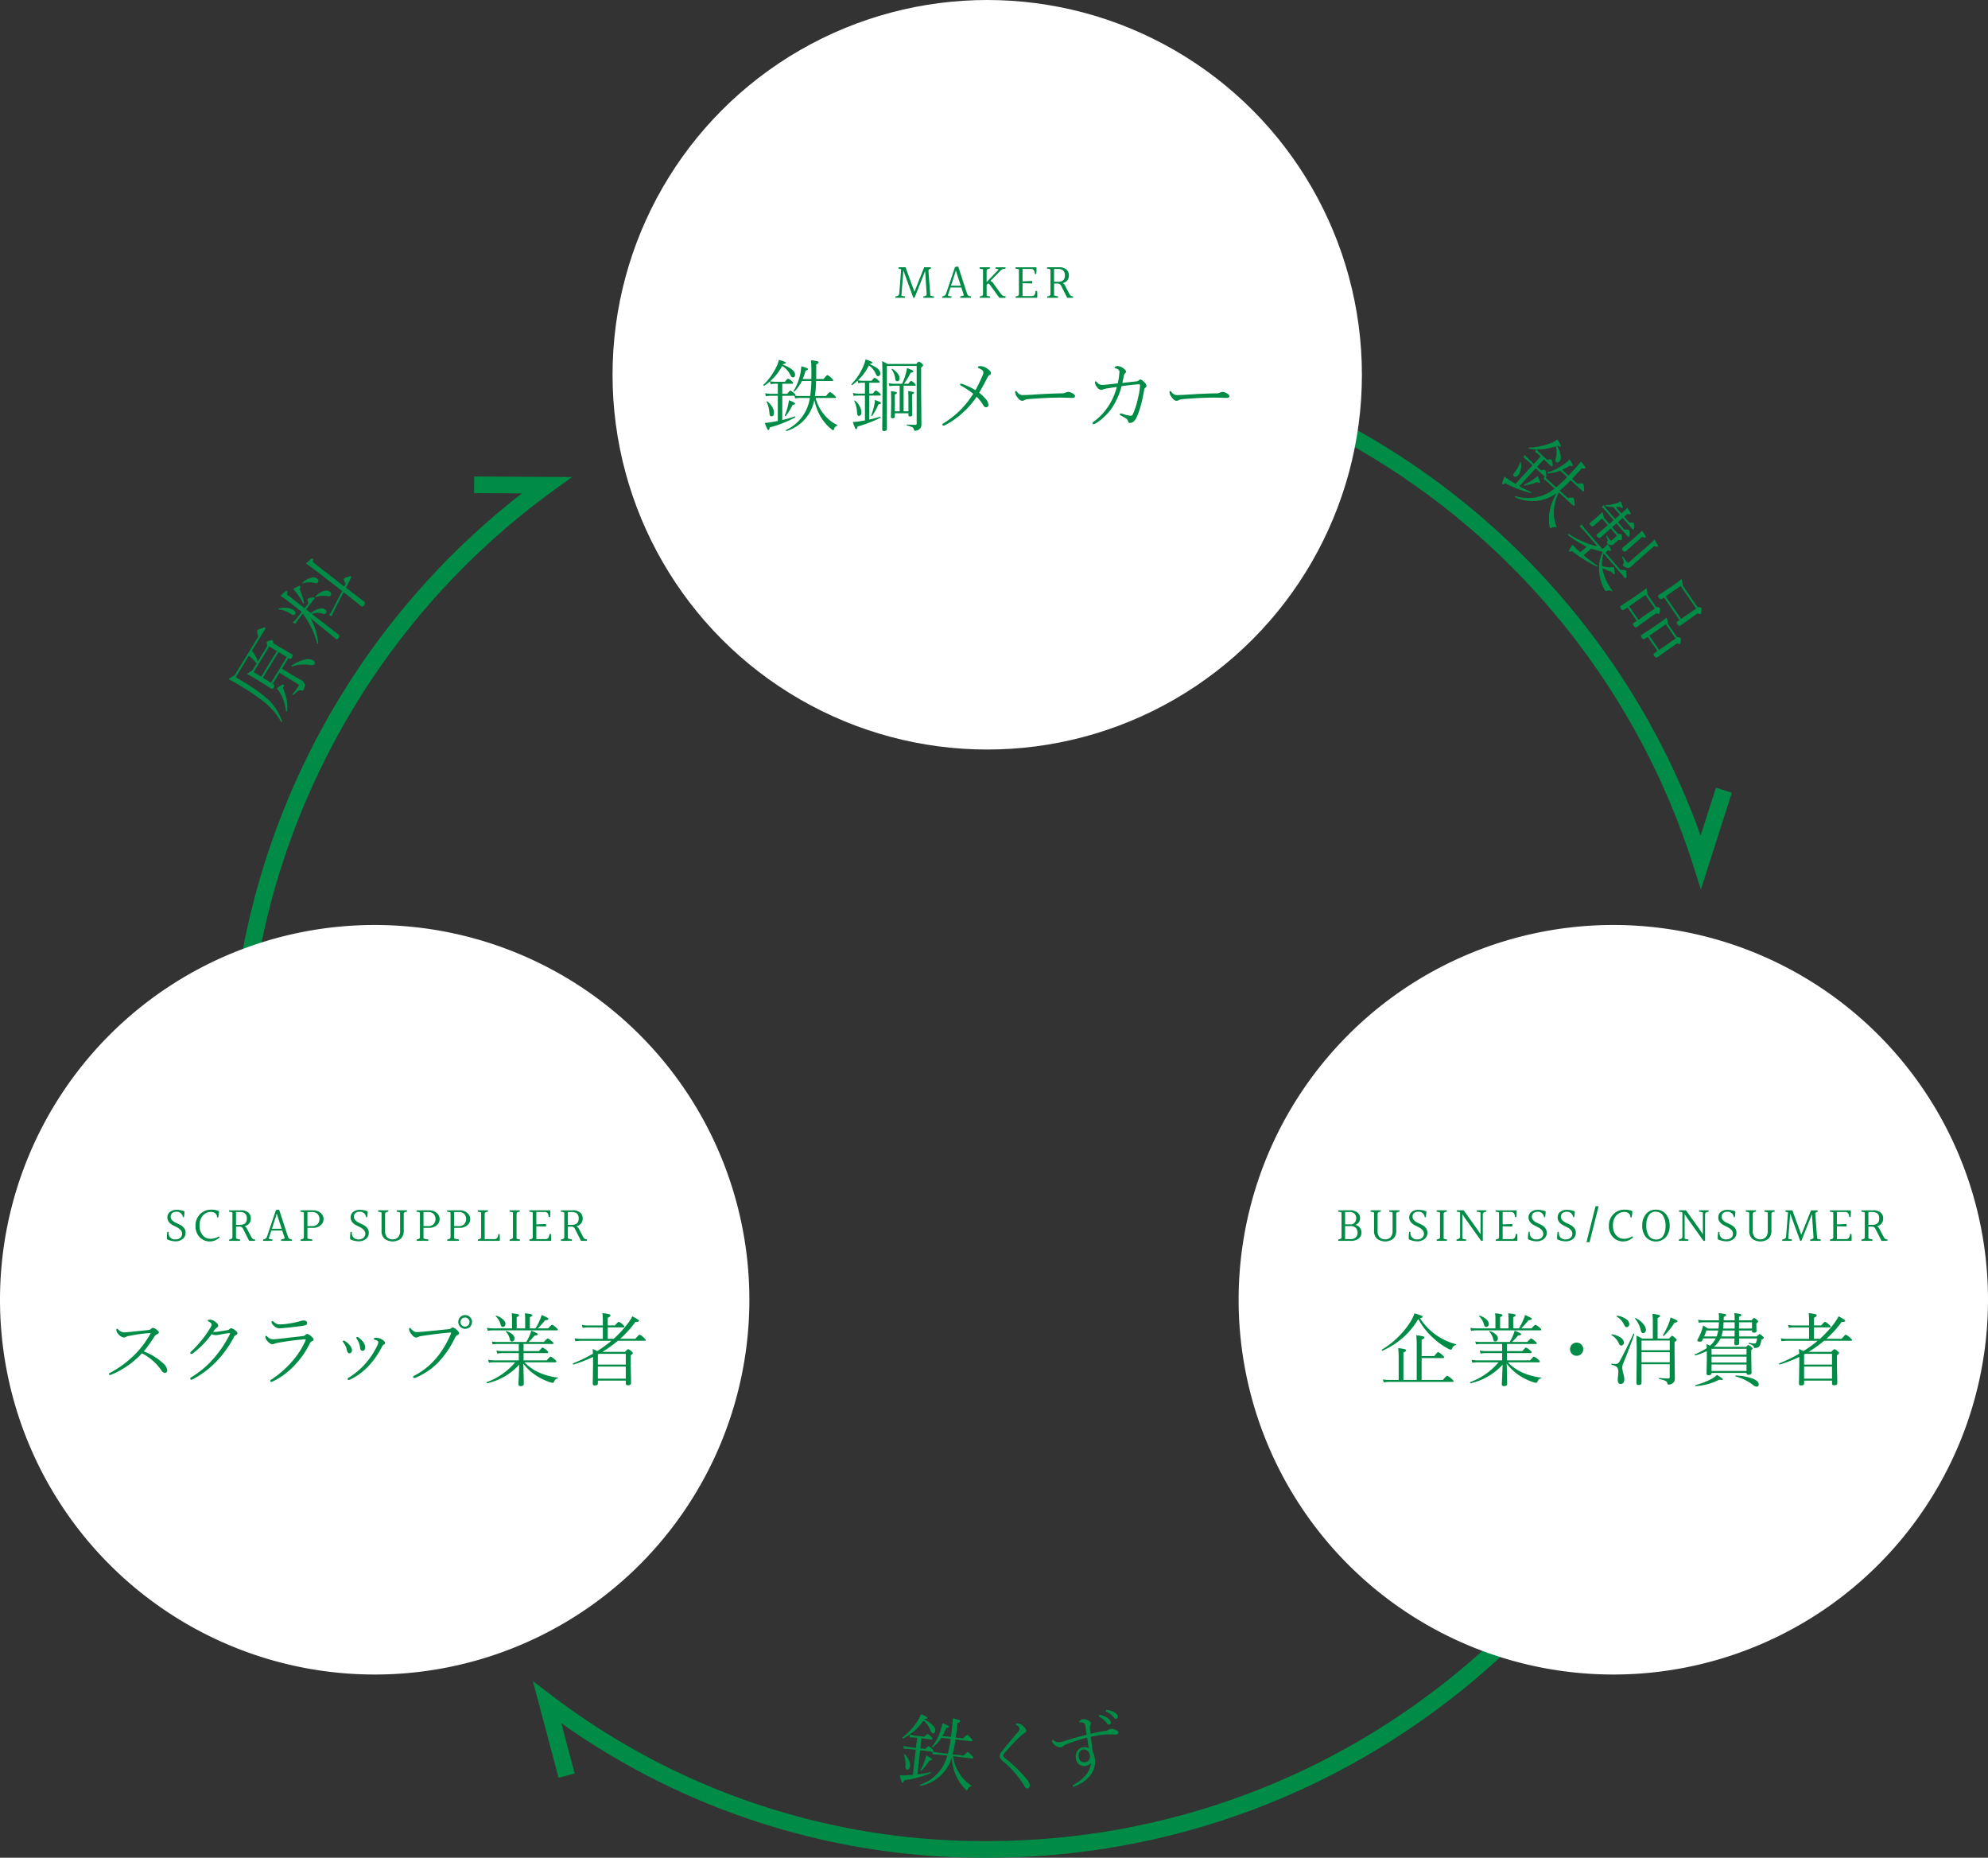 <svg xmlns="http://www.w3.org/2000/svg" width="477.519" height="446.131" viewBox="0 0 477.519 446.131"><rect x="0" y="0" width="477.519" height="446.131" fill="#333333" stroke="none"/><title>business_image</title><g id="a40e38f2-ea9e-4944-939b-b8b584af79b4" data-name="レイヤー 2"><g id="f9508138-d39a-4635-92d0-b48d004e4ced" data-name="レイヤー 1"><path d="M408.552,213.605l-1.908-5.941A177.45,177.45,0,0,0,237.133,84.131v-4A182.094,182.094,0,0,1,408.492,200.665l3.683-11.509,3.809,1.219Z" style="fill:#008c46"/><path d="M369.006,107.929a16.8,16.8,0,0,1-1.7-.162.131.131,0,0,1-.04-.025.151.151,0,0,1,0-.242.063.063,0,0,1,.045-.022,15.307,15.307,0,0,0,5.3-1.12,6.664,6.664,0,0,0,1.5-.807q.931,1.482.768,1.66-.13.144-.752-.223l-.116.044a6.967,6.967,0,0,1,.864,2.478,1.562,1.562,0,0,1-.265,1.265q-.477.52-.853.176-.273-.252-.044-1a5.182,5.182,0,0,0-.017-2.8,12.479,12.479,0,0,1-4.622.761,7.256,7.256,0,0,0,.8.9l1.744,1.6c.626-.1.979-.11,1.056-.04a2.849,2.849,0,0,1,.263,1.033q.063.411-.049.534-.138.15-.316-.012l-1.738-1.592-1.629,1.779.882.808q.952-.161,1.075-.047a3,3,0,0,1,.237,1.034c.047.286.031.474-.048.56a.2.2,0,0,1-.168.073,9,9,0,0,0,.812.845l1.792,1.641a28.063,28.063,0,0,0,2.65-2.467l-1.676-1.536a9.435,9.435,0,0,1-3,.651.085.085,0,0,1-.066-.024c-.078-.07-.089-.135-.036-.195a.079.079,0,0,1,.033-.02,12.333,12.333,0,0,0,4.112-2.059,11.9,11.9,0,0,0,1.228-1.039q.921,1.385.74,1.583-.151.163-.676-.128a11.414,11.414,0,0,1-1.866,1.02l1.526,1.4q.294-.3.9-.952,1.591-1.739,2.087-2.416a10.049,10.049,0,0,1,.994,1.249q.122.225,0,.354-.165.178-.75-.019l-1.5,1.642q-.589.644-.872.925l1.313,1.2a3.406,3.406,0,0,1,1.316-.078,3.472,3.472,0,0,1,.239,1.225q.054.5-.065.633c-.075.082-.172.069-.29-.041l-2.846-2.606a27.818,27.818,0,0,1-2.636,2.481l1.964,1.8a3.223,3.223,0,0,1,1.349-.072,3.783,3.783,0,0,1,.232,1.244q.076.535-.036.658t-.312-.058l-3.4-3.114a10.168,10.168,0,0,0-1.17,4.162,8.751,8.751,0,0,0,.62,4.1.076.076,0,0,1,0,.1.139.139,0,0,1-.177.015,1.105,1.105,0,0,0-1.064.131c-.141.1-.249.113-.326.041a1.042,1.042,0,0,1-.155-.505,11.411,11.411,0,0,1,.2-4.218,13.708,13.708,0,0,1,1.539-3.7,9.645,9.645,0,0,1-9.99,1l-.013-.011c-.064-.059-.058-.129.017-.211.029-.032.057-.045.083-.037a10.049,10.049,0,0,0,9.409-1.812l-1.724-1.579a7.8,7.8,0,0,0-.95-.721l.3-.59-2.155-1.974-3.935,4.3q1.555.856,2.813,1.393l.014.012c.05.046.042.105-.025.179a.111.111,0,0,1-.1.044,27.044,27.044,0,0,1-6.112-2.352q-.5.411-.685.24t.55-1.836a9.9,9.9,0,0,0,.957.726q1.406.9,1.648,1.044l4.092-4.468-1.273-1.165a6.111,6.111,0,0,0-.917-.688l.345-.665a7.438,7.438,0,0,0,.878.992l1.286,1.178,1.629-1.78-.478-.438a5.587,5.587,0,0,0-.869-.645Zm-3.9,3.1a.056.056,0,0,1,.012-.04c.042-.046.1-.037.165.026a.109.109,0,0,1,.043.077,4.6,4.6,0,0,1-.08,1.9,2.739,2.739,0,0,1-.588,1.136q-.576.628-1.007.234a.41.41,0,0,1-.15-.426,1.8,1.8,0,0,1,.325-.52A7.2,7.2,0,0,0,365.11,111.028Zm1.113,5.573a.117.117,0,0,1-.087-.03c-.073-.067-.082-.13-.028-.189a.036.036,0,0,1,.026-.014,15.673,15.673,0,0,0,2.261-1.3,8.731,8.731,0,0,0,.939-.737q.72,1.427.563,1.6c-.1.109-.323.053-.664-.168A13.709,13.709,0,0,1,366.223,116.6Z" style="fill:#008c46"/><path d="M380.393,133.341q1.52,1.272,3.321,2.5c.061.053.051.115-.033.188a.128.128,0,0,1-.108.033,33.445,33.445,0,0,1-6-3.728q-.531.25-.677.083c-.052-.06-.028-.2.076-.409s.357-.621.738-1.23l.261.3q.267.309.625.65.325.318.981.905l1.549-1.343a22.28,22.28,0,0,1-4.477-2.811c-.065-.057-.047-.13.056-.22.042-.036.079-.044.113-.025a25.1,25.1,0,0,0,3.818,2,14.6,14.6,0,0,0,3.068.961l-3.276-3.778a8.018,8.018,0,0,0-.965-.943l.418-.608a10.12,10.12,0,0,0,.9,1.242l4.14,4.772.463-.4a8.549,8.549,0,0,0,.806-.8,7.662,7.662,0,0,1,.784,1.285c.058.162.05.275-.025.34s-.308.017-.658-.178l-.658.571,3.616,4.17a3.269,3.269,0,0,1,1.274.111,3.663,3.663,0,0,1,.139,1.207c.019.351-.015.564-.1.637s-.2.056-.31-.075l-5.045-5.817a6.949,6.949,0,0,0-.368,3.058,12.236,12.236,0,0,0,1.882.259,3.565,3.565,0,0,0,.919-.073q.357,1.559.188,1.7c-.112.1-.3,0-.551-.3a2.561,2.561,0,0,1-.175-.229,14.071,14.071,0,0,1-2.219-.973c.091.493.169.864.23,1.114a13.976,13.976,0,0,0,2.2,4.418.073.073,0,0,1-.02.1.088.088,0,0,1-.132,0,1.079,1.079,0,0,0-.537-.223,1.661,1.661,0,0,0-.639.113.374.374,0,0,1-.455-.085,4.95,4.95,0,0,1-.467-.922,11.741,11.741,0,0,1-.953-3.619,8.962,8.962,0,0,1,.825-4.67l-.109-.126a18.069,18.069,0,0,1-2.6-.737Zm6.171-7.527,1.037-.9-1.964-2.264a6.671,6.671,0,0,0-.868-.831l.41-.589a7.685,7.685,0,0,0,.8,1.1l1.975,2.278,1.15-1-1.582-1.822a10.494,10.494,0,0,1-1.837-.235.115.115,0,0,1-.056-.037.126.126,0,0,1,.008-.2.084.084,0,0,1,.053-.023,9.179,9.179,0,0,0,2.241-.335,5.649,5.649,0,0,0,1.332-.516q.672,1.37.5,1.521t-.691-.272a8.313,8.313,0,0,1-.927.091l1.319,1.522a18.157,18.157,0,0,0,1.43-1.339,7.405,7.405,0,0,1,.722,1.215c.064.158.056.271-.024.341s-.309.035-.648-.139l-.805.7,1.233,1.423c.625-.034.968-.017,1.029.054a2.631,2.631,0,0,1,.106,1.013.721.721,0,0,1-.15.536c-.084.073-.179.048-.285-.074l-2.291-2.641-1.149,1,1.568,1.808a2.883,2.883,0,0,1,1.125.081,3.132,3.132,0,0,1,.108,1.085.739.739,0,0,1-.158.541c-.084.074-.18.047-.29-.079l-2.711-3.126-1.037.9,1.4,1.619a2.061,2.061,0,0,1,.834.111,1.85,1.85,0,0,1,.11.864c0,.25-.034.41-.113.478s-.314.059-.688-.042l-.273.237-.845.782a.915.915,0,0,1-.969.213,1.409,1.409,0,0,1-.685-.436c-.077-.089-.066-.2.036-.326a.539.539,0,0,0,.113-.479,4.844,4.844,0,0,0-.332-.793q-.034-.069.042-.135c.062-.053.108-.052.139,0,.322.458.57.786.745.987.134.154.266.175.4.061l1.248-1.082-1.507-1.738-2.4,2.131q-.386.336-.836-.184c-.125-.145-.18-.26-.166-.347a.517.517,0,0,1,.2-.283l2.5-2.123-1.379-1.591L382.76,126.3q-.343.3-.769-.193c-.2-.229-.2-.426-.01-.592l1.356-1.127q.911-.79,1.562-1.428a7.632,7.632,0,0,1,.37,1.361Zm7.92,3.1-1.163,1.01-2.744,2.429q-.385.333-.823-.17a.42.42,0,0,1,.021-.67l2.49-2.085q1.668-1.448,2.161-2a10.943,10.943,0,0,1,.822,1.288c.06.153.047.266-.037.34C395.1,129.153,394.861,129.1,394.484,128.916Zm2.916,2.2-2.454,2.128-3.2,2.87a1.039,1.039,0,0,1-1.047.208,1.541,1.541,0,0,1-.813-.5.269.269,0,0,1,.027-.38q.387-.446-.3-1.639c-.027-.05-.012-.1.044-.148s.105-.053.132,0q.748,1.034,1.016,1.342a.287.287,0,0,0,.458.032l4.275-3.708a24.932,24.932,0,0,0,1.853-1.729,10.025,10.025,0,0,1,.806,1.326c.064.158.051.275-.038.353Q397.99,131.415,397.4,131.116Z" style="fill:#008c46"/><path d="M393.153,149.106l-2.229-3.24-.765.526c-.305.211-.592.122-.858-.266q-.289-.42.055-.656l3.381-2.238q2.019-1.388,2.763-1.991a11.623,11.623,0,0,1,.233,1.518l2.062,3a2.373,2.373,0,0,1,.9.2,2.567,2.567,0,0,1-.023.916q-.042.446-.142.515c-.1.07-.332.029-.691-.121l-1.315.9-3.343,2.391q-.4.279-.826-.332a.4.4,0,0,1,.091-.638Zm.39-.268,3.937-2.708-2.231-3.24-3.935,2.708Zm4.585,7.5-2.345-3.408-.657.452q-.437.3-.847-.3-.278-.405.081-.652l3.283-2.169q2-1.379,2.721-1.986a9.205,9.205,0,0,1,.249,1.507l2.188,3.18a2.234,2.234,0,0,1,.909.241,2.368,2.368,0,0,1-.022.916c-.038.274-.094.437-.17.489-.113.078-.342.043-.689-.1l-1.3.893-3.328,2.381q-.465.321-.877-.275-.288-.42.071-.668Zm.391-.268,3.965-2.729-2.345-3.409-3.966,2.729Zm4.894-7.174-3.723-5.412-.436.3q-.444.3-.833-.26c-.2-.291-.18-.518.06-.683L401.289,141q1.941-1.337,2.666-1.969a9.878,9.878,0,0,1,.244,1.6l3.524,5.12a2.577,2.577,0,0,1,.94.221,2.779,2.779,0,0,1-.016.958c-.016.272-.069.44-.161.5s-.338.026-.71-.131l-1.176.809-2.885,2.076c-.291.2-.572.1-.846-.3a.432.432,0,0,1,.093-.684Zm.39-.268,3.614-2.488-3.723-5.411-3.615,2.488Z" style="fill:#008c46"/><path d="M60.529,156.25a13.735,13.735,0,0,1,1.432,2.55l2.26-3.7a2.265,2.265,0,0,1-.152-.964,2.2,2.2,0,0,1,.857-.334c.281-.08.463-.1.542-.049s.136.281.153.691l1.242.76,3.19,1.861c.291.179.31.473.058.885-.178.289-.39.36-.638.208l-.2-.121-1.552,2.54,2.256,1.38,2.563,1.479a1.319,1.319,0,0,1,.637,1.325,2.263,2.263,0,0,1-.306.944c-.064.1-.121.164-.173.177a.833.833,0,0,1-.289-.079.91.91,0,0,0-.766.1,5.259,5.259,0,0,0-1.121,1c-.037.036-.089.034-.159-.009-.093-.058-.121-.11-.077-.156q.969-1.266,1.409-1.987a.29.29,0,0,0-.116-.451l-4.464-2.73-1.606,2.63.142.086c.3.182.321.472.077.873-.1.169-.2.267-.288.291a.451.451,0,0,1-.325-.089l-2.759-1.751q-2.121-1.3-3.047-1.755a9.84,9.84,0,0,1,1.3-.846l1.046-1.71a17.87,17.87,0,0,0-1.863-1.845l-3.158,5.168,1.741,1.065a36.883,36.883,0,0,1,6.3,4.546,13.1,13.1,0,0,1,3.093,5.012.088.088,0,0,1-.01.069c-.062.1-.136.125-.219.074a.084.084,0,0,1-.027-.029,15.88,15.88,0,0,0-3.436-4.251,44.843,44.843,0,0,0-5.875-4.123q-2.247-1.374-3.3-1.889a14.292,14.292,0,0,1,1.471-.949l5.684-9.3a4.3,4.3,0,0,1-.307-1.471,5.158,5.158,0,0,1,1.3-.562c.351-.126.575-.161.67-.1s.1.155.016.293Zm5.975.1-1.812-1.108L60.928,161.4l1.812,1.109Zm-3.36,6.406,1.963,1.2,3.764-6.158-1.963-1.2Zm5.832,8a.053.053,0,0,1,0,.04.153.153,0,0,1-.239.052.094.094,0,0,1-.041-.059,10.561,10.561,0,0,0-1.4-4.311,7.325,7.325,0,0,0-.835-1.195q1.464-1.01,1.654-.892.238.145-.16.847a11.561,11.561,0,0,1,.906,2.752A13.032,13.032,0,0,1,68.976,170.753Zm1.2-10.683a.091.091,0,0,1-.069-.009.135.135,0,0,1-.057-.209.168.168,0,0,1,.026-.028,8.653,8.653,0,0,1,3.183-1.436,2.743,2.743,0,0,1,1.971.193.819.819,0,0,1,.377.447.531.531,0,0,1-.054.446q-.236.389-1.25.193A8.139,8.139,0,0,0,70.176,160.07Z" style="fill:#008c46"/><path d="M66.927,146.314a.058.058,0,0,1-.048-.014c-.049-.037-.049-.088,0-.151a.1.1,0,0,1,.08-.044,6.049,6.049,0,0,1,2.236-.092,2.866,2.866,0,0,1,1.326.5c.473.369.586.713.335,1.036-.18.229-.5.193-.973-.111A7.78,7.78,0,0,0,66.927,146.314Zm6.595.03,1.142.889a5.2,5.2,0,0,1,2.139-1.086,1.555,1.555,0,0,1,1.308.206.776.776,0,0,1,.3.445.49.49,0,0,1-.092.434c-.173.225-.46.27-.855.133a3.625,3.625,0,0,0-2.536.074l6.36,4.924q.447.348-.01.933a.419.419,0,0,1-.664.082c-.048-.038-.291-.238-.729-.6q-2.124-1.755-5.29-4.291a15.127,15.127,0,0,1,1.842,5.959.119.119,0,0,1-.025.063c-.065.082-.132.1-.2.044a.068.068,0,0,1-.026-.042,21.527,21.527,0,0,0-3.456-7.145l-1.111,1.428a9.138,9.138,0,0,0-.647,1.012l-.653-.295a7.465,7.465,0,0,0,.915-.993l1.236-1.589-2.8-2.182a27.953,27.953,0,0,0-2.275-1.653,8.667,8.667,0,0,1,1.18-1.079c.16-.1.282-.121.371-.053q.159.124-.019.809l4.226,3.287.888-1.143c-.162-.658-.213-1.027-.152-1.1a3.089,3.089,0,0,1,1.045-.317.822.822,0,0,1,.574.033c.088.069.079.17-.022.3Zm-.482-1.573a.075.075,0,0,1-.015.082c-.068.087-.136.1-.206.052a.081.081,0,0,1-.023-.031,17.013,17.013,0,0,0-1.406-2.256,10.459,10.459,0,0,0-.96-1.183,13.861,13.861,0,0,1,1.314-.694c.16-.063.274-.069.342-.015.122.094.066.333-.168.714A15.235,15.235,0,0,1,73.04,144.771Zm-.271-4.666a.115.115,0,0,1-.088-.022c-.064-.049-.063-.107.005-.172a4.8,4.8,0,0,1,2.08-1.18,1.542,1.542,0,0,1,1.35.168q.6.469.235.937a.5.5,0,0,1-.361.224,2.631,2.631,0,0,1-.663-.117A4.961,4.961,0,0,0,72.769,140.1Zm9.937.749.311-.582q-.556-1.173-.453-1.3a5.154,5.154,0,0,1,1.187-.5c.277-.106.47-.117.577-.033.073.056.08.148.022.275l-1.243,2.43q1.878,1.449,3.273,2.5c.677.51,1.023.774,1.044.788q.46.36-.017.974c-.216.28-.45.322-.7.127q-.124-.1-.623-.5-1.6-1.287-3.546-2.815l-2.376,4.626a8.342,8.342,0,0,0-.433,1.086L79,147.8a13.285,13.285,0,0,0,.757-1.2l2.411-4.671-3.288-2.558q-4.453-3.462-5.348-4.019a14.009,14.009,0,0,1,1.2-1.122c.183-.123.321-.15.414-.078.117.09.118.366,0,.826Zm-6.816,2.537a.085.085,0,0,1-.081-.017c-.077-.06-.084-.123-.018-.189a4.707,4.707,0,0,1,2.069-1.27,1.519,1.519,0,0,1,1.35.155.775.775,0,0,1,.319.5.533.533,0,0,1-.11.443q-.206.264-.842.144A5.352,5.352,0,0,0,75.89,143.391Z" style="fill:#008c46"/><path d="M237.133,446.131a175.172,175.172,0,0,1-102.31-32.313l3.21,12.077-3.865,1.027L128,403.72l4.641,3.53a171.12,171.12,0,0,0,104.493,34.881c98.149,0,178-79.85,178-178h4C419.132,364.487,337.488,446.131,237.133,446.131Z" style="fill:#008c46"/><path d="M218.461,416.584a16.318,16.318,0,0,1-1.472.868.137.137,0,0,1-.047,0c-.111-.013-.159-.077-.146-.194a.065.065,0,0,1,.024-.044,15.354,15.354,0,0,0,3.635-4.019,6.661,6.661,0,0,0,.735-1.531q1.626.653,1.6.893-.023.192-.74.26l-.068.1a6.991,6.991,0,0,1,2.154,1.5,1.575,1.575,0,0,1,.528,1.181q-.081.7-.588.642c-.245-.027-.452-.288-.62-.78a5.174,5.174,0,0,0-1.656-2.253,12.488,12.488,0,0,1-3.3,3.33,7.478,7.478,0,0,0,1.175.256l2.351.268c.449-.446.726-.664.831-.651a2.844,2.844,0,0,1,.818.682q.294.294.274.461c-.015.134-.1.193-.262.174l-2.342-.267-.274,2.4,1.189.136c.451-.458.732-.682.842-.669a3.044,3.044,0,0,1,.8.7c.207.2.3.366.29.482a.193.193,0,0,1-.092.157,8.821,8.821,0,0,0,1.153.207l2.415.276a28,28,0,0,0,.695-3.552l-2.257-.259a9.441,9.441,0,0,1-2.046,2.287.09.09,0,0,1-.068.021c-.1-.012-.152-.058-.142-.138a.078.078,0,0,1,.013-.036,12.285,12.285,0,0,0,2.119-4.08,11.615,11.615,0,0,0,.385-1.563q1.559.58,1.528.847-.025.22-.621.293a11.6,11.6,0,0,1-.912,1.923l2.055.235c.044-.275.1-.708.168-1.3q.268-2.34.271-3.182a10,10,0,0,1,1.538.429c.153.073.223.169.21.285-.018.161-.224.3-.619.425L229.733,416q-.1.865-.163,1.261l1.77.2q.873-.852,1.02-.836c.1.013.409.3.912.852q.339.375.32.549c-.013.112-.1.158-.259.139l-3.835-.438a27.39,27.39,0,0,1-.678,3.554l2.646.3q.885-.87,1.05-.851.147.017.918.871.376.389.357.554c-.013.111-.108.156-.286.136l-4.581-.524a10.159,10.159,0,0,0,1.5,4.055,8.754,8.754,0,0,0,2.911,2.957c.042.018.061.044.057.081-.008.062-.053.1-.135.116a1.1,1.1,0,0,0-.784.732q-.084.241-.24.225a1.061,1.061,0,0,1-.422-.32,11.391,11.391,0,0,1-2.313-3.533,13.745,13.745,0,0,1-.927-3.9,9.649,9.649,0,0,1-7.5,6.676l-.019,0c-.086-.009-.122-.07-.11-.18,0-.043.021-.07.046-.078a10.048,10.048,0,0,0,6.553-6.992l-2.323-.266a8.067,8.067,0,0,0-1.192-.025l-.1-.655-2.9-.333-.662,5.789q1.761-.219,3.094-.523l.019,0c.067.007.1.06.084.159a.111.111,0,0,1-.057.1,27.037,27.037,0,0,1-6.328,1.684c-.11.417-.249.616-.414.6s-.371-.622-.633-1.81a10.288,10.288,0,0,0,1.2.026q1.665-.1,1.947-.123l.689-6.019-1.714-.2A6.306,6.306,0,0,0,217.1,420l-.111-.74a7.459,7.459,0,0,0,1.293.288l1.733.2.274-2.4-.645-.074a5.467,5.467,0,0,0-1.082-.012Zm-1.333,4.8a.055.055,0,0,1-.015-.039c.007-.062.057-.087.149-.076a.11.11,0,0,1,.08.037,4.6,4.6,0,0,1,1.051,1.586,2.758,2.758,0,0,1,.192,1.264q-.1.849-.678.782a.411.411,0,0,1-.372-.258,1.817,1.817,0,0,1-.042-.612A7.237,7.237,0,0,0,217.128,421.381Zm4.171,3.857a.109.109,0,0,1-.087.028c-.1-.011-.143-.057-.134-.137a.038.038,0,0,1,.012-.026,15.511,15.511,0,0,0,1.066-2.38,8.726,8.726,0,0,0,.328-1.149q1.419.732,1.394.962c-.018.148-.229.233-.637.254A13.586,13.586,0,0,1,221.3,425.238Z" style="fill:#008c46"/><path d="M244.368,413.85a2.151,2.151,0,0,1,1.413.7c.479.436.72.8.726,1.073a.566.566,0,0,1-.427.555,2.414,2.414,0,0,0-.577.409,39.964,39.964,0,0,0-4.27,4.5.9.9,0,0,0-.241.524.823.823,0,0,0,.372.577,33.566,33.566,0,0,1,5.072,4.835,3.665,3.665,0,0,1,.94,1.728.706.706,0,0,1-.222.561.629.629,0,0,1-.433.174c-.247,0-.487-.214-.717-.654a22.915,22.915,0,0,0-5.193-5.965,1.6,1.6,0,0,1-.669-1.111,1.734,1.734,0,0,1,.434-1.074q1.986-2.505,3.851-4.626a1.583,1.583,0,0,0,.475-.872c0-.285-.246-.589-.721-.914-.125-.091-.189-.162-.19-.21C243.989,413.925,244.114,413.855,244.368,413.85Z" style="fill:#008c46"/><path d="M262.013,417.1q.173,1.437.3,2.366.1.726.146,1.094a5.589,5.589,0,0,1,.511,1.719,5.237,5.237,0,0,1-1.232,4.237,9.027,9.027,0,0,1-3.27,2.346c-.319.13-.488.2-.507.2-.166.022-.258-.035-.275-.169a.257.257,0,0,1,.15-.273,9.994,9.994,0,0,0,2.94-2.311,5.232,5.232,0,0,0,1.273-2.932,2.088,2.088,0,0,1-2.845.353,2.216,2.216,0,0,1-.783-1.515,2.429,2.429,0,0,1,.43-1.827,1.873,1.873,0,0,1,1.271-.779,2.036,2.036,0,0,1,1.414.214l-.4-2.529a37.051,37.051,0,0,0-4.555,1.433,3.906,3.906,0,0,0-1.3.65.8.8,0,0,1-.446.229,1.882,1.882,0,0,1-1.262-.4,1.772,1.772,0,0,1-.873-1.072c-.025-.19.017-.292.127-.307.043-.006.12.034.232.119a2,2,0,0,0,1.483.456,6.182,6.182,0,0,0,.942-.238q2.341-.753,5.536-1.582-.079-.588-.278-1.788a2.145,2.145,0,0,0-.225-.85,1.036,1.036,0,0,0-1.1-.293c-.123.016-.191-.028-.2-.132a.351.351,0,0,1,.131-.28,1.5,1.5,0,0,1,.875-.388,2.117,2.117,0,0,1,1.1.294c.432.2.663.4.688.6a.816.816,0,0,1-.082.507,1.2,1.2,0,0,0-.139.711q.079.87.151,1.4,1.26-.309,3.226-.646a2.544,2.544,0,0,0,1.038-.289,1.044,1.044,0,0,1,.5-.226,2.889,2.889,0,0,1,1.383.255q.508.231.552.563.058.432-.447.5a8.491,8.491,0,0,1-1.1,0,13.78,13.78,0,0,0-2.309.093Q263.358,416.8,262.013,417.1Zm-1.857,3.056a1.108,1.108,0,0,0-.873.613,2.133,2.133,0,0,0-.157,1.275,1.24,1.24,0,0,0,.616.966,1.372,1.372,0,0,0,.913.178,1.258,1.258,0,0,0,.9-.524,1.56,1.56,0,0,0,.24-1.071,1.834,1.834,0,0,0-.582-1.139A1.3,1.3,0,0,0,260.156,420.155Zm3.975-8.282a.679.679,0,0,1,.186-.006,4.6,4.6,0,0,1,1.5.568q.9.545.972,1.114c.048.362-.084.563-.4.605q-.3.042-.709-.542a4.588,4.588,0,0,0-1.6-1.33.232.232,0,0,1-.135-.169A.189.189,0,0,1,264.131,411.873Zm1.613-1.235a1.208,1.208,0,0,1,.311.014,4.366,4.366,0,0,1,1.427.446q.924.476,1.006,1.091a.51.51,0,0,1-.1.408.384.384,0,0,1-.26.156c-.209.027-.439-.113-.693-.422a4.283,4.283,0,0,0-1.746-1.3.216.216,0,0,1-.1-.174A.168.168,0,0,1,265.744,410.638Z" style="fill:#008c46"/><path d="M59.133,262.133h-4A181.7,181.7,0,0,1,125.36,118.489l-11.484-.067.024-4,23.486.137-4.919,3.582A178.7,178.7,0,0,0,59.133,262.133Z" style="fill:#008c46"/><circle cx="237.133" cy="90" r="89.999" style="fill:#fff"/><path d="M451.158,375.772a90,90,0,1,1,0-127.28A90,90,0,0,1,451.158,375.772Z" style="fill:#fff"/><path d="M153.639,375.772a90,90,0,1,1,0-127.28A90,90,0,0,1,153.639,375.772Z" style="fill:#fff"/><path d="M184.929,91.611a16.706,16.706,0,0,1-1.363,1.03.165.165,0,0,1-.047.009c-.111,0-.167-.058-.167-.175a.06.06,0,0,1,.019-.047,15.343,15.343,0,0,0,3.154-4.406,6.69,6.69,0,0,0,.557-1.606q1.688.465,1.688.7c0,.13-.235.244-.705.344l-.056.111a6.982,6.982,0,0,1,2.31,1.242,1.57,1.57,0,0,1,.659,1.114q0,.7-.51.7-.372,0-.7-.7a5.184,5.184,0,0,0-1.9-2.05,12.457,12.457,0,0,1-2.895,3.682,7.254,7.254,0,0,0,1.2.122h2.366q.593-.744.751-.743a2.878,2.878,0,0,1,.891.584c.216.174.325.317.325.428,0,.136-.081.2-.242.2H187.9V94.57h1.2q.593-.759.761-.759a3.033,3.033,0,0,1,.872.6c.228.18.343.328.343.445a.2.2,0,0,1-.074.167,8.746,8.746,0,0,0,1.169.075h2.43a28.229,28.229,0,0,0,.288-3.61h-2.273A9.436,9.436,0,0,1,190.839,94a.092.092,0,0,1-.065.027c-.1,0-.158-.04-.158-.121a.079.079,0,0,1,.01-.037,12.29,12.29,0,0,0,1.642-4.3,11.876,11.876,0,0,0,.2-1.595q1.614.4,1.614.668c0,.148-.2.269-.584.361a11.579,11.579,0,0,1-.687,2.014h2.069q.018-.418.018-1.309,0-2.355-.092-3.191a9.839,9.839,0,0,1,1.577.251c.16.055.241.142.241.259,0,.161-.189.326-.566.492v2.226q0,.873-.018,1.272h1.781q.769-.947.918-.947a3.5,3.5,0,0,1,1,.743q.381.333.381.51c0,.112-.081.166-.242.166h-3.859a27.673,27.673,0,0,1-.269,3.61h2.663q.778-.966.946-.965a3.8,3.8,0,0,1,1.011.761c.278.228.418.4.418.51s-.09.166-.269.166h-4.611a10.165,10.165,0,0,0,1.948,3.86,8.771,8.771,0,0,0,3.228,2.607c.043.013.065.037.065.074,0,.062-.04.106-.12.13a1.105,1.105,0,0,0-.7.817c-.037.167-.108.251-.213.251a1.048,1.048,0,0,1-.455-.27,11.385,11.385,0,0,1-2.7-3.247,13.721,13.721,0,0,1-1.363-3.767,9.653,9.653,0,0,1-6.689,7.487H188.9c-.087,0-.13-.055-.13-.166,0-.044.012-.072.037-.084a10.043,10.043,0,0,0,5.715-7.692h-2.338a7.725,7.725,0,0,0-1.187.112l-.177-.64H187.9v5.826a31.283,31.283,0,0,0,3.015-.872h.019c.068,0,.1.05.1.149a.107.107,0,0,1-.047.1,27.016,27.016,0,0,1-6.095,2.395c-.062.425-.176.639-.343.639s-.44-.575-.835-1.725a10.071,10.071,0,0,0,1.2-.112q1.641-.286,1.92-.343V95.044h-1.725a6.212,6.212,0,0,0-1.142.111l-.194-.723a7.411,7.411,0,0,0,1.317.138h1.744V92.158h-.649a5.513,5.513,0,0,0-1.076.112Zm-.779,4.917a.05.05,0,0,1-.019-.037c0-.061.047-.093.14-.093a.114.114,0,0,1,.083.028,4.626,4.626,0,0,1,1.225,1.457,2.751,2.751,0,0,1,.334,1.234q0,.854-.585.854a.411.411,0,0,1-.4-.214,1.845,1.845,0,0,1-.111-.6A7.224,7.224,0,0,0,184.15,96.528Zm4.583,3.359a.119.119,0,0,1-.083.037c-.1,0-.149-.04-.149-.121a.039.039,0,0,1,.009-.028,15.526,15.526,0,0,0,.789-2.486,9.049,9.049,0,0,0,.195-1.178q1.493.566,1.493.8t-.6.325A13.623,13.623,0,0,1,188.733,99.887Z" style="fill:#008c46"/><path d="M206.089,91.324a6.032,6.032,0,0,0,1.1.112h2.162q.584-.725.742-.725a2.9,2.9,0,0,1,.853.594c.229.179.344.325.344.436s-.087.167-.26.167h-2.245v2.608h.872q.575-.743.723-.743a2.62,2.62,0,0,1,.854.584c.216.186.325.334.325.446s-.084.185-.251.185h-2.523v5.762q1.373-.308,2.6-.668h.019c.068,0,.1.049.1.148a.111.111,0,0,1-.046.1A30.1,30.1,0,0,1,206,102.42c-.1.438-.213.658-.343.658q-.26,0-.8-1.744a14.272,14.272,0,0,0,1.494-.13q.12-.027.723-.13c.279-.043.507-.084.687-.121V94.988h-1.54a8.374,8.374,0,0,0-1.178.093l-.167-.7a6.947,6.947,0,0,0,1.326.14h1.559V91.908h-.566a7,7,0,0,0-1.048.112L206,91.4a10.676,10.676,0,0,1-1.289,1.067.173.173,0,0,1-.047.01c-.111,0-.167-.06-.167-.177a.059.059,0,0,1,.019-.046,13.873,13.873,0,0,0,2.9-4.407,8.172,8.172,0,0,0,.5-1.54q1.65.547,1.651.76t-.687.326l-.018.037q2.587,1.058,2.588,2.235a.714.714,0,0,1-.176.511.473.473,0,0,1-.353.157.4.4,0,0,1-.324-.148,2.529,2.529,0,0,1-.306-.538,4.781,4.781,0,0,0-1.578-1.893A12.385,12.385,0,0,1,206.089,91.324Zm-.891,4.99a.05.05,0,0,1-.018-.037c0-.061.043-.091.13-.091a.1.1,0,0,1,.074.027,4.262,4.262,0,0,1,1.2,1.54,3.138,3.138,0,0,1,.324,1.3,1.024,1.024,0,0,1-.185.622.5.5,0,0,1-.4.213q-.41,0-.464-.8A6.763,6.763,0,0,0,205.2,96.314Zm4.314,3.536a.128.128,0,0,1-.092.037c-.106,0-.158-.043-.158-.13a.072.072,0,0,1,.009-.028,15.088,15.088,0,0,0,.752-2.6,6.171,6.171,0,0,0,.148-1.076,10.115,10.115,0,0,1,1.2.492c.154.087.232.176.232.269,0,.136-.2.229-.594.278A15.762,15.762,0,0,1,209.512,99.85ZM213.2,87.408h6.875q.481-.566.64-.565a2.049,2.049,0,0,1,.724.454q.287.261.287.436c0,.124-.157.3-.473.529v4.806l.074,8.924a1.353,1.353,0,0,1-.686,1.216,1.75,1.75,0,0,1-.835.231.25.25,0,0,1-.269-.222.835.835,0,0,0-.4-.612,4.637,4.637,0,0,0-1.271-.417c-.05-.006-.074-.043-.074-.112,0-.087.03-.13.092-.13q1.4.084,2.014.083.286,0,.287-.334V87.882h-7.153V103c0,.347-.229.519-.686.519-.291,0-.436-.132-.436-.4l.074-8.9q0-5.965-.093-7.5Q212.527,87.028,213.2,87.408Zm2.9,11.365V92.632h-1.382a6.976,6.976,0,0,0-1.058.111l-.213-.714a6.137,6.137,0,0,0,1.252.129h1.985a14.642,14.642,0,0,0,.872-2.375,8.563,8.563,0,0,0,.307-1.41q1.02.409,1.252.529c.179.1.269.2.269.287,0,.156-.21.257-.631.307a17.379,17.379,0,0,1-1.614,2.662h1.048q.492-.686.668-.685.195,0,.807.574c.192.174.288.312.288.418s-.081.167-.241.167h-2.663v6.141h1.16V96.148q0-1.439-.074-2.226a7.53,7.53,0,0,1,1.215.213q.2.064.2.2,0,.175-.473.38V96.26l.056,3.33c0,.278-.189.418-.566.418q-.361,0-.362-.344v-.418H214.94v.8c0,.266-.189.4-.566.4q-.381,0-.381-.343l.074-3.192q0-2.189-.074-2.986a6.722,6.722,0,0,1,1.243.231c.136.05.205.124.205.223s-.167.214-.5.362v4.035Zm-1.93-10.056a.093.093,0,0,1-.018-.047c0-.067.043-.1.13-.1a.113.113,0,0,1,.065.019,4.085,4.085,0,0,1,1.308,1.15,1.856,1.856,0,0,1,.4,1.068q0,.741-.566.742-.381,0-.455-.6A4.679,4.679,0,0,0,214.16,88.717Z" style="fill:#008c46"/><path d="M234.311,93.689a37.681,37.681,0,0,0,1.652-3.395,2.489,2.489,0,0,0,.25-.909q0-.492-1.095-.955c-.155-.057-.232-.118-.232-.186q0-.326.585-.325a2.994,2.994,0,0,1,1.623.565q.947.651.947,1.105a.556.556,0,0,1-.381.491,1.808,1.808,0,0,0-.556.725q-.9,1.77-1.9,3.515a10.549,10.549,0,0,1,1.521,1.448,2.35,2.35,0,0,1,.7,1.42.633.633,0,0,1-.2.491.566.566,0,0,1-.389.139c-.223,0-.436-.164-.641-.492a11,11,0,0,0-1.595-2.051,21.179,21.179,0,0,1-3.665,4.129,19.212,19.212,0,0,1-3.952,2.709.881.881,0,0,1-.38.093.222.222,0,0,1-.251-.251.287.287,0,0,1,.167-.24,21.513,21.513,0,0,0,7.246-7.162,20.791,20.791,0,0,0-2.867-1.9q-.288-.167-.288-.324c0-.124.078-.185.232-.185a1.584,1.584,0,0,1,.4.091A19.733,19.733,0,0,1,234.311,93.689Z" style="fill:#008c46"/><path d="M258.216,95.118c0,.291-.217.437-.649.437l-2.617-.075q-3.414,0-7.848.362a2.214,2.214,0,0,0-1.021.25,1.066,1.066,0,0,1-.612.148q-.529,0-1.178-.955a2.075,2.075,0,0,1-.455-1.076c0-.2.049-.307.148-.307s.22.084.344.251a1.632,1.632,0,0,0,1.252.724q.956,0,2.626-.111,4.221-.27,6.819-.307a1.988,1.988,0,0,0,.983-.194,1.171,1.171,0,0,1,.575-.149,2.124,2.124,0,0,1,.724.186C257.913,94.567,258.216,94.84,258.216,95.118Z" style="fill:#008c46"/><path d="M269.594,91.964q2.652-.306,3.312-.38a.894.894,0,0,0,.529-.168,1.021,1.021,0,0,1,.491-.287q.3,0,.974.7a1.445,1.445,0,0,1,.492.816.608.608,0,0,1-.306.473.629.629,0,0,0-.241.474q-.354,1.9-.5,2.5a24.706,24.706,0,0,1-1.178,3.822q-.724,1.653-1.745,1.652c-.259,0-.43-.185-.51-.556a1.1,1.1,0,0,0-.519-.567c-.563-.339-.965-.569-1.206-.686a.276.276,0,0,1-.195-.26c0-.142.065-.214.195-.214q.045,0,.51.112a8.4,8.4,0,0,0,1.837.445.6.6,0,0,0,.594-.38,18.749,18.749,0,0,0,1.215-3.859,15.3,15.3,0,0,0,.492-3.043c0-.18-.072-.269-.214-.269q-.353,0-.742.037-1.92.175-3.488.417a16.694,16.694,0,0,1-2.282,5.187,11.64,11.64,0,0,1-1.893,2.189,13.2,13.2,0,0,1-2.06,1.576,1.055,1.055,0,0,1-.473.168c-.155,0-.232-.09-.232-.269,0-.08.09-.189.269-.324a15.279,15.279,0,0,0,3.516-3.721,15.727,15.727,0,0,0,2.032-4.639l-2.078.324a6.553,6.553,0,0,0-1.215.27,1.072,1.072,0,0,1-.436.13,1.4,1.4,0,0,1-1.067-.724A2.029,2.029,0,0,1,263,91.853c0-.192.061-.289.185-.289.056,0,.158.079.306.233a1.641,1.641,0,0,0,1.179.641q.426,0,1.317-.094.4-.037,1.271-.139.743-.084,1.234-.13a19.433,19.433,0,0,0,.4-2.69.775.775,0,0,0-.316-.678,1.954,1.954,0,0,0-.649-.26c-.13-.03-.195-.086-.195-.166,0-.105.089-.2.269-.279a1.061,1.061,0,0,1,.436-.1,2.41,2.41,0,0,1,1.234.436q.816.521.816.928,0,.177-.287.418a.891.891,0,0,0-.2.361Q269.659,91.566,269.594,91.964Z" style="fill:#008c46"/><path d="M295.291,95.118q0,.437-.65.437l-2.616-.075q-3.414,0-7.849.362a2.212,2.212,0,0,0-1.02.25,1.068,1.068,0,0,1-.612.148q-.529,0-1.179-.955a2.081,2.081,0,0,1-.454-1.076c0-.2.049-.307.148-.307s.219.084.343.251a1.635,1.635,0,0,0,1.253.724q.956,0,2.625-.111,4.221-.27,6.819-.307a1.99,1.99,0,0,0,.984-.194,1.171,1.171,0,0,1,.575-.149,2.115,2.115,0,0,1,.723.186C294.987,94.567,295.291,94.84,295.291,95.118Z" style="fill:#008c46"/><path d="M34.53,324.538a14.042,14.042,0,0,1,4.75,2.94,2.6,2.6,0,0,1,.891,1.5c0,.469-.183.706-.547.706a.986.986,0,0,1-.8-.51,12.776,12.776,0,0,0-4.732-4.186,20.768,20.768,0,0,1-7.18,5.057,1.4,1.4,0,0,1-.511.148c-.154,0-.232-.064-.232-.2a.26.26,0,0,1,.149-.24,25.19,25.19,0,0,0,6.327-4.733,23.617,23.617,0,0,0,3.442-4.646.687.687,0,0,0,.093-.215c0-.023-.032-.037-.093-.037a36.255,36.255,0,0,0-5.223.725,1.907,1.907,0,0,0-.65.212.963.963,0,0,1-.473.131,2.087,2.087,0,0,1-1.308-.8,1.441,1.441,0,0,1-.473-1.011c0-.192.056-.287.167-.287a.4.4,0,0,1,.25.158,2.072,2.072,0,0,0,1.429.722q.13,0,1.438-.111l4.351-.453a1.291,1.291,0,0,0,.742-.326.549.549,0,0,1,.353-.213,1.981,1.981,0,0,1,.937.436q.53.388.529.724c0,.149-.158.287-.473.418a1.147,1.147,0,0,0-.594.51A32.291,32.291,0,0,1,34.53,324.538Z" style="fill:#008c46"/><path d="M50.837,320.39a20.744,20.744,0,0,1-4.546,4.638.663.663,0,0,1-.334.112.221.221,0,0,1-.251-.25q0-.159.251-.381a26.005,26.005,0,0,0,4.536-5.6,1.869,1.869,0,0,0,.325-.816c0-.246-.22-.488-.659-.723-.155-.074-.232-.154-.232-.242,0-.143.21-.213.631-.213a2.373,2.373,0,0,1,1.271.594c.39.291.585.568.585.836a.528.528,0,0,1-.344.49,4.5,4.5,0,0,0-.872,1.012,1.13,1.13,0,0,0,.242.019,8.449,8.449,0,0,0,.881-.074q.38-.056,2.3-.363a.972.972,0,0,0,.547-.287.561.561,0,0,1,.4-.166,2.149,2.149,0,0,1,.937.509q.529.417.529.706,0,.222-.362.418a1.028,1.028,0,0,0-.418.361,26.691,26.691,0,0,1-3.72,5.4,22.7,22.7,0,0,1-6.16,4.825.871.871,0,0,1-.417.13c-.167,0-.251-.1-.251-.287,0-.1.071-.193.214-.279a23.014,23.014,0,0,0,5.77-4.963,26.8,26.8,0,0,0,3.516-5.391.377.377,0,0,0,.037-.175c0-.063-.037-.094-.111-.094a17.341,17.341,0,0,0-2.152.344,6.611,6.611,0,0,1-1.179.148A2.879,2.879,0,0,1,50.837,320.39Z" style="fill:#008c46"/><path d="M65.47,321.634q.426,0,1.484-.112l5.817-.667a1.051,1.051,0,0,0,.6-.288.6.6,0,0,1,.38-.232,2.04,2.04,0,0,1,.965.547c.409.322.613.59.613.807q0,.26-.344.38a.942.942,0,0,0-.566.547,20.406,20.406,0,0,1-4.1,5.7,17.132,17.132,0,0,1-4.769,3.414,1.992,1.992,0,0,1-.361.128.237.237,0,0,1-.27-.267.278.278,0,0,1,.149-.223,24.111,24.111,0,0,0,5.084-4.416,19.587,19.587,0,0,0,3.2-4.955,1.067,1.067,0,0,0,.092-.287c0-.051-.031-.074-.092-.074-.192,0-.359.006-.5.017q-2.877.245-6.1.817a3.591,3.591,0,0,0-.853.215,1,1,0,0,1-.492.129,1.183,1.183,0,0,1-.612-.241,2.427,2.427,0,0,1-.51-.445,2.031,2.031,0,0,1-.548-1.039c0-.193.056-.289.167-.289a.366.366,0,0,1,.251.131A2.169,2.169,0,0,0,65.47,321.634Zm1.7-3.59c.383,0,.782-.02,1.2-.057a23.833,23.833,0,0,0,3.572-.668,3.572,3.572,0,0,1,.965-.213q.854,0,.853.649a.487.487,0,0,1-.343.475,6.9,6.9,0,0,1-1.234.23q-2.43.326-3.794.437-1.2.113-1.234.112a1.973,1.973,0,0,1-1.29-.557c-.42-.359-.63-.676-.63-.947,0-.18.049-.27.148-.27a.446.446,0,0,1,.269.141,4.221,4.221,0,0,0,.779.52A1.8,1.8,0,0,0,67.168,318.044Z" style="fill:#008c46"/><path d="M82.45,322.349a.416.416,0,0,1-.111-.223.205.205,0,0,1,.083-.141.275.275,0,0,1,.149-.054.8.8,0,0,1,.241.091,4.5,4.5,0,0,1,1.123.938,2.036,2.036,0,0,1,.612,1.326.728.728,0,0,1-.213.549.567.567,0,0,1-.4.156q-.465,0-.613-.76a3.8,3.8,0,0,0-.334-1.011A6.8,6.8,0,0,0,82.45,322.349Zm8.424-.01c0-.154-.127-.3-.38-.436a2.313,2.313,0,0,0-.65-.232.124.124,0,0,1-.092-.131.2.2,0,0,1,.129-.176,1.222,1.222,0,0,1,.557-.092,2.676,2.676,0,0,1,1.466.491c.39.273.584.525.584.761a.4.4,0,0,1-.25.344,1.042,1.042,0,0,0-.436.436,19.848,19.848,0,0,1-3.1,4.554,14.712,14.712,0,0,1-4.611,3.442.945.945,0,0,1-.361.094c-.155,0-.232-.084-.232-.25a.276.276,0,0,1,.167-.243,18,18,0,0,0,6.939-7.746A2.27,2.27,0,0,0,90.874,322.339Zm-5.195-.844a.48.48,0,0,1-.093-.26c0-.105.084-.158.251-.158a.556.556,0,0,1,.241.092,4.54,4.54,0,0,1,1.187,1.143,2.153,2.153,0,0,1,.436,1.224q0,.853-.612.854a.459.459,0,0,1-.4-.168,1.329,1.329,0,0,1-.213-.649,4.235,4.235,0,0,0-.26-1.049A5.123,5.123,0,0,0,85.679,321.5Z" style="fill:#008c46"/><path d="M100.177,319.89q.445,0,1.725-.112,1.2-.111,3.1-.3c1.559-.162,2.464-.253,2.718-.279a1.1,1.1,0,0,0,.6-.2.789.789,0,0,1,.436-.213,2.007,2.007,0,0,1,.937.565q.585.492.585.836c0,.171-.133.314-.4.425a1.017,1.017,0,0,0-.529.512,22.432,22.432,0,0,1-4.156,6.131,16.913,16.913,0,0,1-5.214,3.535,1.308,1.308,0,0,1-.492.131c-.167,0-.25-.09-.25-.27,0-.105.1-.2.287-.3q5.743-2.942,8.777-10.03a.557.557,0,0,0,.055-.2c0-.082-.062-.121-.185-.121-.037,0-.285.018-.742.055q-3.451.354-6.021.761a3.076,3.076,0,0,0-.919.233,1.211,1.211,0,0,1-.51.148q-.6,0-1.271-.957a1.883,1.883,0,0,1-.436-1.039c0-.2.062-.305.186-.305.067,0,.157.065.269.194a2.731,2.731,0,0,0,.723.64A1.553,1.553,0,0,0,100.177,319.89Zm11.55-4.073a1.58,1.58,0,0,1,1.225.547,1.6,1.6,0,0,1,.427,1.1,1.65,1.65,0,1,1-1.652-1.651Zm0,.584a1.089,1.089,0,1,0,.7.278A1.02,1.02,0,0,0,111.727,316.4Z" style="fill:#008c46"/><path d="M124.615,326.69v-1.753h-3.97a7.619,7.619,0,0,0-1.216.128l-.185-.732a8.84,8.84,0,0,0,1.382.131h3.989v-1.717h-4.991a7.418,7.418,0,0,0-1.289.111l-.177-.695a8.947,8.947,0,0,0,1.429.111h6.837a12.721,12.721,0,0,0,.817-1.632,5.63,5.63,0,0,0,.362-1.086q1.586.612,1.586.853c0,.172-.25.276-.751.307a17.93,17.93,0,0,1-1.466,1.558h3.655c.525-.57.841-.853.946-.853a3.684,3.684,0,0,1,.965.668c.266.2.4.367.4.49s-.08.168-.241.168h-6.94v1.717h3.693q.741-.864.881-.863a3.583,3.583,0,0,1,.984.668c.241.185.361.345.361.482s-.077.186-.232.186h-5.687v1.753h5.567q.77-.9.928-.9a3.219,3.219,0,0,1,1,.686q.4.317.4.492c0,.131-.077.195-.231.195h-7.45a11.885,11.885,0,0,0,3.265,2.338,15.68,15.68,0,0,0,4.732,1.326c.043.006.065.033.065.084a.089.089,0,0,1-.084.1,1.083,1.083,0,0,0-.528.259,1.889,1.889,0,0,0-.344.54c-.068.177-.17.267-.306.267a2.838,2.838,0,0,1-.742-.166,14.323,14.323,0,0,1-3.572-1.791,12.365,12.365,0,0,1-2.755-2.652l.074,2.635q0,.21.028,1.511.009.566.009.715c0,.363-.254.547-.761.547q-.519,0-.519-.455c0-.1.009-.352.028-.76q.036-.714.055-1.254.084-1.808.1-2.679a14.807,14.807,0,0,1-7.663,4.453h-.018c-.093,0-.139-.067-.139-.2a.071.071,0,0,1,.046-.074,16.084,16.084,0,0,0,6.8-4.75h-5.056a7.224,7.224,0,0,0-1.234.111l-.185-.714a8.546,8.546,0,0,0,1.4.13Zm1.531-7.681v-2.088a12.89,12.89,0,0,0-.074-1.541,11.081,11.081,0,0,1,1.549.242c.173.055.26.133.26.233,0,.128-.2.281-.612.453v2.7h1.363a13.917,13.917,0,0,0,1.03-1.977,7.688,7.688,0,0,0,.436-1.234,13.361,13.361,0,0,1,1.373.641c.173.1.26.2.26.287,0,.2-.26.306-.779.306a17.677,17.677,0,0,1-1.781,1.977h2.5q.771-.873.919-.873a3.084,3.084,0,0,1,.983.668q.418.326.418.492c0,.123-.084.185-.251.185h-15.27a7.7,7.7,0,0,0-1.318.112l-.185-.715a9.726,9.726,0,0,0,1.484.131h4.537v-2.088a12.89,12.89,0,0,0-.074-1.541,10.645,10.645,0,0,1,1.53.242c.167.055.251.133.251.233,0,.128-.195.281-.585.453v2.7Zm-7.06-2.887a.076.076,0,0,1-.028-.055c0-.068.043-.1.13-.1h.028a3.918,3.918,0,0,1,1.661.935,1.508,1.508,0,0,1,.538,1.039.725.725,0,0,1-.223.53.553.553,0,0,1-.408.195c-.241,0-.415-.17-.52-.51A4.008,4.008,0,0,0,119.086,316.122Zm2.459,3.7a.09.09,0,0,1-.028-.066.1.1,0,0,1,.111-.112.086.086,0,0,1,.028.01,4,4,0,0,1,1.484.836,1.3,1.3,0,0,1,.446.908.785.785,0,0,1-.223.594.634.634,0,0,1-.436.168c-.229,0-.387-.193-.473-.576A3.773,3.773,0,0,0,121.545,319.825Z" style="fill:#008c46"/><path d="M142.446,325.864a32.371,32.371,0,0,1-4.685,1.828h-.019c-.092,0-.139-.068-.139-.2a.081.081,0,0,1,.047-.084,37.41,37.41,0,0,0,4.777-2.318q-.037-.723-.074-1.141a12.011,12.011,0,0,1,1.1.51,29.9,29.9,0,0,0,3.4-2.469h-7.329a9.838,9.838,0,0,0-1.336.112l-.167-.713a8.223,8.223,0,0,0,1.484.129h5.3v-2.737h-3.59a6.8,6.8,0,0,0-1.252.112l-.2-.715a9.058,9.058,0,0,0,1.428.131H144.8v-.688a20.156,20.156,0,0,0-.092-2.281,10.476,10.476,0,0,1,1.642.268c.185.062.278.152.278.269q0,.307-.649.584V318.3h1.725q.751-.873.919-.873a2.965,2.965,0,0,1,.964.668q.4.333.4.492c0,.123-.08.185-.241.185h-3.766v2.737h1.428a25.571,25.571,0,0,0,3.117-3.321,12.21,12.21,0,0,0,1.364-2.078q1.6.824,1.6,1.067c0,.179-.211.269-.631.269h-.223a25.963,25.963,0,0,1-3.664,4.063h3.646q.843-.993,1-.992a3.445,3.445,0,0,1,1.067.759c.29.266.436.446.436.539,0,.112-.084.166-.251.166h-6.457a29.729,29.729,0,0,1-3.72,2.664h5.427q.612-.649.761-.65a2.019,2.019,0,0,1,.8.51c.216.191.325.347.325.465s-.171.269-.511.492v1.883l.093,4.8q0,.526-.779.527-.492,0-.492-.416v-.7h-6.707v.668q0,.489-.761.49c-.316,0-.473-.145-.473-.436l.074-4.638Zm1.16-.613v2.459h6.707v-2.588h-6.438Zm6.707,5.826v-2.894h-6.707v2.894Z" style="fill:#008c46"/><path d="M224.327,71.165a.987.987,0,0,1,.012.161.824.824,0,0,1-.023.187h-2.509a1.264,1.264,0,0,1,0-.348,1.6,1.6,0,0,0,.618-.175.422.422,0,0,0,.163-.4l-.373-5.521-.383,1.008-2.161,5.437h-.288l-2.027-5.556L217,64.925,216.515,71a2.718,2.718,0,0,0,.9.168,1.641,1.641,0,0,1-.049.348h-2.3a1.442,1.442,0,0,1,.047-.348q.852-.12.889-.637l.455-5.855a3.042,3.042,0,0,0-.6-.145.745.745,0,0,1,.011-.347h1.644l2.137,5.88,2.339-5.88h1.572a1.134,1.134,0,0,1,.036.347c-.407.04-.6.244-.575.613l.443,5.843A2.819,2.819,0,0,0,224.327,71.165Z" style="fill:#008c46"/><path d="M230.639,71.513a1.077,1.077,0,0,1,.049-.348,2.36,2.36,0,0,0,.839-.265l-.612-1.859H228.3l-.636,1.932a2.475,2.475,0,0,0,.9.192,1.709,1.709,0,0,1-.049.348h-2.208a1.4,1.4,0,0,1,.049-.348,1.255,1.255,0,0,0,.6-.223.928.928,0,0,0,.3-.437l2.136-6.372a2.283,2.283,0,0,1,.78-.109l2.112,6.468a.877.877,0,0,0,.336.5,1.317,1.317,0,0,0,.648.175,1.706,1.706,0,0,1-.06.348Zm-2.208-2.905h2.352l-1.2-3.683-.121.515Z" style="fill:#008c46"/><path d="M236.123,70.589v-5.88a2.673,2.673,0,0,0-.828-.192,1.143,1.143,0,0,1,.036-.336h2.436a1.076,1.076,0,0,1-.036.336,1.3,1.3,0,0,0-.576.168.453.453,0,0,0-.168.4v2.651l2.9-3.023a1.82,1.82,0,0,0-.78-.192.537.537,0,0,1,.048-.336h2.376a1.152,1.152,0,0,1-.036.336,1.558,1.558,0,0,0-1.164.467l-2.448,2.5a1,1,0,0,1,.636.445l1.836,2.544a1.791,1.791,0,0,0,.534.528,1.6,1.6,0,0,0,.666.155,1,1,0,0,1-.06.361h-1.44L237.7,68.3a.548.548,0,0,0-.372-.24l-.336.347v2.58a2.241,2.241,0,0,0,.8.181,1.14,1.14,0,0,1-.036.348h-2.424a.711.711,0,0,1,.036-.348,1.456,1.456,0,0,0,.594-.175A.456.456,0,0,0,236.123,70.589Z" style="fill:#008c46"/><path d="M245.615,71.093h2.076a.933.933,0,0,0,.792-.277,2.04,2.04,0,0,0,.276-.96,1.57,1.57,0,0,1,.36.025c.024.359.036.674.036.941s0,.5-.012.691h-5.184a.711.711,0,0,1,.036-.348,1.456,1.456,0,0,0,.594-.175.456.456,0,0,0,.162-.4V64.7a2.085,2.085,0,0,0-.828-.179,1.143,1.143,0,0,1,.036-.336h5c.008.168.012.389.012.666a8.1,8.1,0,0,1-.06.929,1.323,1.323,0,0,1-.336.025,1.949,1.949,0,0,0-.264-.948.919.919,0,0,0-.78-.277h-1.92v2.988l1.968-.084h.36v.577h-.36l-1.968-.048Z" style="fill:#008c46"/><path d="M257.771,71.165a1.781,1.781,0,0,1-.036.348h-1.392l-1.428-2.821a1.337,1.337,0,0,0-.354-.462,1.016,1.016,0,0,0-.594-.137h-.78v2.832a3.146,3.146,0,0,0,.972.24,1.26,1.26,0,0,1-.024.348h-2.6a.711.711,0,0,1,.036-.348,1.456,1.456,0,0,0,.594-.175.456.456,0,0,0,.162-.4v-5.88a2.107,2.107,0,0,0-.828-.192,1.143,1.143,0,0,1,.036-.336h2.832a2.6,2.6,0,0,1,1.77.534,1.7,1.7,0,0,1,.606,1.326,1.8,1.8,0,0,1-1.476,1.943,1.526,1.526,0,0,1,.588.672l.972,1.849a1.464,1.464,0,0,0,.4.521A.942.942,0,0,0,257.771,71.165Zm-4.584-3.492h.972q1.632,0,1.632-1.542t-1.632-1.542h-.972Z" style="fill:#008c46"/><path d="M44.573,296.043a1.826,1.826,0,0,1-.689,1.488,2.652,2.652,0,0,1-1.734.564,4.54,4.54,0,0,1-2.052-.5q-.014-.192-.013-.636a7.5,7.5,0,0,1,.108-1.128,1.614,1.614,0,0,1,.312.036v.073a1.5,1.5,0,0,0,1.7,1.691,1.62,1.62,0,0,0,1.1-.378,1.192,1.192,0,0,0,.431-.935,1.335,1.335,0,0,0-.366-.949,3.111,3.111,0,0,0-.882-.648q-.516-.258-1.031-.528a2.708,2.708,0,0,1-.883-.732,1.714,1.714,0,0,1-.365-1.1,1.6,1.6,0,0,1,.63-1.332,2.484,2.484,0,0,1,1.578-.492,5.278,5.278,0,0,1,1.895.361,9.2,9.2,0,0,1-.131,1.416.916.916,0,0,1-.264-.025A1.428,1.428,0,0,0,42.365,291a1.48,1.48,0,0,0-1,.318,1.065,1.065,0,0,0-.366.846,1.2,1.2,0,0,0,.366.889,3.192,3.192,0,0,0,.9.605q.526.246,1.056.516a2.677,2.677,0,0,1,.893.738A1.779,1.779,0,0,1,44.573,296.043Z" style="fill:#008c46"/><path d="M52.775,297.123a3.36,3.36,0,0,1-4.811-.012,3.73,3.73,0,0,1-1-2.724,3.786,3.786,0,0,1,1.092-2.8,3.637,3.637,0,0,1,2.675-1.092,4.341,4.341,0,0,1,1.873.36,8.062,8.062,0,0,1-.192,1.512,1.492,1.492,0,0,1-.265-.012,1.24,1.24,0,0,0-.408-.96,1.484,1.484,0,0,0-1.019-.348,2.539,2.539,0,0,0-2.023.888,3.524,3.524,0,0,0-.761,2.376,3.359,3.359,0,0,0,.761,2.334,2.413,2.413,0,0,0,1.861.846,3.628,3.628,0,0,0,2.009-.588Z" style="fill:#008c46"/><path d="M61.277,297.64a1.7,1.7,0,0,1-.036.347H59.85l-1.428-2.82a1.317,1.317,0,0,0-.355-.462,1.006,1.006,0,0,0-.593-.138h-.781V297.4a3.191,3.191,0,0,0,.972.241,1.25,1.25,0,0,1-.023.347H55.037a.718.718,0,0,1,.036-.347,1.451,1.451,0,0,0,.594-.175.456.456,0,0,0,.162-.4v-5.88a2.121,2.121,0,0,0-.827-.193,1.2,1.2,0,0,1,.035-.336h2.832a2.6,2.6,0,0,1,1.771.534,1.7,1.7,0,0,1,.6,1.327,1.8,1.8,0,0,1-1.475,1.943,1.52,1.52,0,0,1,.588.672l.971,1.849a1.5,1.5,0,0,0,.4.521A.937.937,0,0,0,61.277,297.64Zm-4.584-3.493h.972q1.632,0,1.633-1.542t-1.633-1.541h-.972Z" style="fill:#008c46"/><path d="M67.517,297.987a1.073,1.073,0,0,1,.048-.347,2.367,2.367,0,0,0,.839-.265l-.611-1.859H65.177l-.636,1.931a2.453,2.453,0,0,0,.9.193,1.679,1.679,0,0,1-.048.347H63.185a1.446,1.446,0,0,1,.048-.347,1.27,1.27,0,0,0,.6-.223.94.94,0,0,0,.3-.437l2.136-6.373a2.282,2.282,0,0,1,.78-.108l2.112,6.468a.879.879,0,0,0,.336.5,1.325,1.325,0,0,0,.648.175,1.83,1.83,0,0,1-.06.347Zm-2.208-2.9h2.352l-1.2-3.684-.12.516Z" style="fill:#008c46"/><path d="M75.131,290.655a2.768,2.768,0,0,1,1.878.618,1.906,1.906,0,0,1,0,2.976,2.749,2.749,0,0,1-1.865.618h-1.3V297.4a3.763,3.763,0,0,0,1.176.241,1.139,1.139,0,0,1-.037.347H72.2a.718.718,0,0,1,.036-.347,1.481,1.481,0,0,0,.588-.175.446.446,0,0,0,.168-.4v-5.88a2.26,2.26,0,0,0-.828-.193,1.188,1.188,0,0,1,.036-.336Zm-1.283,3.792H74.94a1.782,1.782,0,0,0,1.343-.473,1.873,1.873,0,0,0,.006-2.443,1.789,1.789,0,0,0-1.349-.467H73.848Z" style="fill:#008c46"/><path d="M88.583,296.043a1.826,1.826,0,0,1-.689,1.488,2.653,2.653,0,0,1-1.735.564,4.536,4.536,0,0,1-2.051-.5q-.013-.192-.013-.636a7.5,7.5,0,0,1,.108-1.128,1.614,1.614,0,0,1,.312.036v.073a1.5,1.5,0,0,0,1.7,1.691,1.615,1.615,0,0,0,1.1-.378,1.193,1.193,0,0,0,.432-.935,1.335,1.335,0,0,0-.366-.949,3.111,3.111,0,0,0-.882-.648q-.516-.258-1.031-.528a2.708,2.708,0,0,1-.883-.732,1.714,1.714,0,0,1-.365-1.1,1.6,1.6,0,0,1,.63-1.332,2.482,2.482,0,0,1,1.578-.492,5.286,5.286,0,0,1,1.895.361,9.065,9.065,0,0,1-.132,1.416.9.9,0,0,1-.263-.025A1.429,1.429,0,0,0,86.375,291a1.476,1.476,0,0,0-1,.318,1.065,1.065,0,0,0-.366.846,1.2,1.2,0,0,0,.366.889,3.178,3.178,0,0,0,.895.605q.526.246,1.055.516a2.67,2.67,0,0,1,.894.738A1.779,1.779,0,0,1,88.583,296.043Z" style="fill:#008c46"/><path d="M97.757,290.655a.567.567,0,0,1,.013.132.737.737,0,0,1-.037.2,1.36,1.36,0,0,0-.593.162.457.457,0,0,0-.162.4V295.5a2.516,2.516,0,0,1-.727,1.986,3.246,3.246,0,0,1-3.876,0,2.515,2.515,0,0,1-.725-1.986v-4.319a2.686,2.686,0,0,0-.829-.193.642.642,0,0,1-.011-.132.552.552,0,0,1,.048-.2h2.423a1.518,1.518,0,0,1-.024.336,1.329,1.329,0,0,0-.588.168.454.454,0,0,0-.168.4v4.031a2.122,2.122,0,0,0,.492,1.536,1.763,1.763,0,0,0,1.321.5,1.709,1.709,0,0,0,1.307-.51,2.153,2.153,0,0,0,.481-1.53v-4.416a3.094,3.094,0,0,0-.817-.18.827.827,0,0,1,.048-.336Z" style="fill:#008c46"/><path d="M103.007,290.655a2.768,2.768,0,0,1,1.878.618,1.906,1.906,0,0,1,0,2.976,2.749,2.749,0,0,1-1.865.618h-1.3V297.4a3.757,3.757,0,0,0,1.176.241,1.139,1.139,0,0,1-.037.347h-2.784a.718.718,0,0,1,.036-.347,1.481,1.481,0,0,0,.588-.175.446.446,0,0,0,.168-.4v-5.88a2.26,2.26,0,0,0-.828-.193,1.188,1.188,0,0,1,.036-.336Zm-1.283,3.792h1.092a1.782,1.782,0,0,0,1.343-.473,1.873,1.873,0,0,0,.006-2.443,1.789,1.789,0,0,0-1.349-.467h-1.092Z" style="fill:#008c46"/><path d="M110.357,290.655a2.763,2.763,0,0,1,1.877.618,1.906,1.906,0,0,1,0,2.976,2.745,2.745,0,0,1-1.865.618h-1.3V297.4a3.769,3.769,0,0,0,1.176.241,1.134,1.134,0,0,1-.036.347h-2.784a.706.706,0,0,1,.036-.347,1.487,1.487,0,0,0,.588-.175.449.449,0,0,0,.168-.4v-5.88a2.265,2.265,0,0,0-.828-.193,1.152,1.152,0,0,1,.036-.336Zm-1.284,3.792h1.092a1.784,1.784,0,0,0,1.344-.473,1.873,1.873,0,0,0,.006-2.443,1.79,1.79,0,0,0-1.35-.467h-1.092Z" style="fill:#008c46"/><path d="M116.423,297.567h2.22a.93.93,0,0,0,.78-.27,1.879,1.879,0,0,0,.264-.93,2.435,2.435,0,0,1,.311.012,9.657,9.657,0,0,1,.061.966q0,.39-.012.642h-5.269a.718.718,0,0,1,.037-.347,1.481,1.481,0,0,0,.587-.175.446.446,0,0,0,.168-.4v-5.88a2.562,2.562,0,0,0-.828-.193,1.188,1.188,0,0,1,.036-.336H117.2a.681.681,0,0,1-.036.336,1.293,1.293,0,0,0-.575.168.454.454,0,0,0-.168.4Z" style="fill:#008c46"/><path d="M124.078,291.556v5.9a2.246,2.246,0,0,0,.8.181v.1a1.389,1.389,0,0,1-.035.246h-2.425a.706.706,0,0,1,.036-.347,1.456,1.456,0,0,0,.594-.175.456.456,0,0,0,.162-.4v-5.88a2.667,2.667,0,0,0-.827-.193,1.2,1.2,0,0,1,.035-.336h2.436a1.042,1.042,0,0,1-.036.336,1.3,1.3,0,0,0-.576.168A.454.454,0,0,0,124.078,291.556Z" style="fill:#008c46"/><path d="M128.83,297.567h2.076a.932.932,0,0,0,.792-.276,2.058,2.058,0,0,0,.277-.96,1.65,1.65,0,0,1,.359.024q.036.54.036.942t-.012.69h-5.184a.706.706,0,0,1,.036-.347,1.456,1.456,0,0,0,.594-.175.456.456,0,0,0,.162-.4v-5.893a2.079,2.079,0,0,0-.827-.18,1.159,1.159,0,0,1,.035-.336h5q.014.252.013.666a8.131,8.131,0,0,1-.061.93,1.341,1.341,0,0,1-.336.024,1.953,1.953,0,0,0-.264-.948.921.921,0,0,0-.78-.276h-1.92v2.988l1.968-.084h.36v.576h-.36l-1.968-.048Z" style="fill:#008c46"/><path d="M140.986,297.64a1.7,1.7,0,0,1-.036.347h-1.391l-1.428-2.82a1.328,1.328,0,0,0-.355-.462,1.006,1.006,0,0,0-.593-.138H136.4V297.4a3.191,3.191,0,0,0,.972.241,1.25,1.25,0,0,1-.023.347h-2.6a.718.718,0,0,1,.036-.347,1.451,1.451,0,0,0,.594-.175.456.456,0,0,0,.162-.4v-5.88a2.121,2.121,0,0,0-.827-.193,1.2,1.2,0,0,1,.035-.336h2.832a2.6,2.6,0,0,1,1.771.534,1.7,1.7,0,0,1,.605,1.327,1.8,1.8,0,0,1-1.475,1.943,1.52,1.52,0,0,1,.588.672l.971,1.849a1.5,1.5,0,0,0,.4.521A.937.937,0,0,0,140.986,297.64Zm-4.584-3.493h.972q1.632,0,1.633-1.542t-1.633-1.541H136.4Z" style="fill:#008c46"/><path d="M340.68,316.763a18.456,18.456,0,0,1-8.628,7.6.037.037,0,0,1-.027.01c-.081,0-.121-.064-.121-.195a.075.075,0,0,1,.037-.074,20.858,20.858,0,0,0,6.67-6.4,11.389,11.389,0,0,0,1.16-2.3,15.938,15.938,0,0,1,1.651.547q.288.129.288.27,0,.258-.631.344a14.362,14.362,0,0,0,3.841,4.007,14.782,14.782,0,0,0,4.778,2.227.072.072,0,0,1,.065.082.125.125,0,0,1-.1.141,1.169,1.169,0,0,0-.863.853c-.074.166-.176.25-.306.25a2.4,2.4,0,0,1-.742-.287,16.842,16.842,0,0,1-3.4-2.432A17.253,17.253,0,0,1,340.68,316.763Zm-.38,14.621v-7.469a30.47,30.47,0,0,0-.111-3.256,10.671,10.671,0,0,1,1.679.28c.185.06.278.148.278.259,0,.155-.223.33-.668.528v3.933H344.5q.779-.981.927-.982a3.479,3.479,0,0,1,1.03.742c.278.234.418.41.418.529s-.084.186-.251.186h-5.149v5.25h5.112q.863-1.011,1.02-1.012a3.877,3.877,0,0,1,1.086.762q.454.39.454.556c0,.112-.08.166-.241.166H333.7a9.615,9.615,0,0,0-1.346.112l-.176-.7a9.791,9.791,0,0,0,1.522.112h2.263v-5.057a22.289,22.289,0,0,0-.111-2.568,9.068,9.068,0,0,1,1.633.267c.179.069.269.159.269.27q0,.231-.65.51v6.578Z" style="fill:#008c46"/><path d="M360.821,326.69v-1.753h-3.97a7.619,7.619,0,0,0-1.216.128l-.185-.732a8.851,8.851,0,0,0,1.382.131h3.989v-1.717H355.83a7.418,7.418,0,0,0-1.289.111l-.177-.695a8.947,8.947,0,0,0,1.429.111h6.837a12.721,12.721,0,0,0,.817-1.632,5.63,5.63,0,0,0,.362-1.086q1.585.612,1.586.853c0,.172-.25.276-.751.307a17.93,17.93,0,0,1-1.466,1.558h3.655c.525-.57.841-.853.946-.853a3.684,3.684,0,0,1,.965.668c.266.2.4.367.4.49s-.08.168-.241.168h-6.939v1.717h3.692q.743-.864.881-.863a3.583,3.583,0,0,1,.984.668c.241.185.361.345.361.482s-.077.186-.231.186h-5.687v1.753h5.566q.769-.9.928-.9a3.219,3.219,0,0,1,1,.686c.265.211.4.375.4.492s-.078.195-.232.195h-7.45a11.875,11.875,0,0,0,3.266,2.338,15.665,15.665,0,0,0,4.731,1.326c.043.006.065.033.065.084a.089.089,0,0,1-.084.1,1.083,1.083,0,0,0-.528.259,1.889,1.889,0,0,0-.344.54c-.068.177-.17.267-.306.267a2.838,2.838,0,0,1-.742-.166,14.323,14.323,0,0,1-3.572-1.791,12.365,12.365,0,0,1-2.755-2.652l.074,2.635q0,.21.028,1.511.009.566.009.715c0,.363-.254.547-.761.547q-.519,0-.519-.455c0-.1.009-.352.028-.76q.036-.714.055-1.254.084-1.808.1-2.679a14.807,14.807,0,0,1-7.663,4.453h-.018c-.093,0-.139-.067-.139-.2a.071.071,0,0,1,.046-.074,16.084,16.084,0,0,0,6.8-4.75h-5.056a7.224,7.224,0,0,0-1.234.111l-.185-.714a8.546,8.546,0,0,0,1.4.13Zm1.531-7.681v-2.088a12.89,12.89,0,0,0-.074-1.541,11.081,11.081,0,0,1,1.549.242c.173.055.26.133.26.233,0,.128-.2.281-.612.453v2.7h1.363a13.917,13.917,0,0,0,1.03-1.977,7.688,7.688,0,0,0,.436-1.234,13.361,13.361,0,0,1,1.373.641c.173.1.26.2.26.287,0,.2-.26.306-.779.306a17.677,17.677,0,0,1-1.781,1.977h2.5q.771-.873.919-.873a3.084,3.084,0,0,1,.983.668q.418.326.418.492c0,.123-.084.185-.251.185H354.68a7.7,7.7,0,0,0-1.318.112l-.185-.715a9.726,9.726,0,0,0,1.484.131H359.2v-2.088a12.89,12.89,0,0,0-.074-1.541,10.645,10.645,0,0,1,1.53.242c.167.055.251.133.251.233,0,.128-.195.281-.585.453v2.7Zm-7.06-2.887a.08.08,0,0,1-.028-.055c0-.068.043-.1.13-.1h.028a3.918,3.918,0,0,1,1.661.935,1.508,1.508,0,0,1,.538,1.039.725.725,0,0,1-.223.53.553.553,0,0,1-.408.195c-.241,0-.415-.17-.52-.51A4.008,4.008,0,0,0,355.292,316.122Zm2.459,3.7a.09.09,0,0,1-.028-.066.1.1,0,0,1,.111-.112.086.086,0,0,1,.028.01,4,4,0,0,1,1.484.836,1.3,1.3,0,0,1,.446.908.785.785,0,0,1-.223.594.634.634,0,0,1-.436.168c-.229,0-.387-.193-.473-.576A3.773,3.773,0,0,0,357.751,319.825Z" style="fill:#008c46"/><path d="M378.705,322.423a1.583,1.583,0,0,1,1.067,2.764,1.551,1.551,0,0,1-1.067.408,1.5,1.5,0,0,1-1.169-.52,1.544,1.544,0,0,1-.408-1.066,1.524,1.524,0,0,1,.52-1.178A1.506,1.506,0,0,1,378.705,322.423Z" style="fill:#008c46"/><path d="M392.317,320.335a.079.079,0,0,1,.083-.057c.105,0,.158.041.158.121v.028q-1.29,3.694-2.672,7.033a2.518,2.518,0,0,0-.213.992,6.8,6.8,0,0,0,.288,1.541,4.637,4.637,0,0,1,.2,1.2q0,1.159-.91,1.16-.668,0-.667-1.012a6.481,6.481,0,0,1,.055-.723,11.17,11.17,0,0,0,.084-1.2,1.474,1.474,0,0,0-.39-1.168,3.117,3.117,0,0,0-1.2-.5.113.113,0,0,1-.074-.121c0-.111.034-.16.1-.148a7.4,7.4,0,0,0,.974.084,1.093,1.093,0,0,0,.928-.686Q390.573,324.137,392.317,320.335Zm-5.2.307a.087.087,0,0,1-.046-.075c0-.1.046-.142.139-.13a4.656,4.656,0,0,1,2.134.826,1.458,1.458,0,0,1,.714,1.113.777.777,0,0,1-.213.574.564.564,0,0,1-.427.186c-.254,0-.454-.2-.6-.594A4.352,4.352,0,0,0,387.112,320.642Zm1.253-4.463a.094.094,0,0,1-.047-.084c0-.1.047-.143.14-.129a4.919,4.919,0,0,1,2.189.844,1.481,1.481,0,0,1,.7,1.168.746.746,0,0,1-.223.566.572.572,0,0,1-.417.176c-.217,0-.418-.194-.6-.584A4.593,4.593,0,0,0,388.365,316.179Zm4.4.547a.073.073,0,0,1-.037-.055.115.115,0,0,1,.13-.131.1.1,0,0,1,.046.01A5.214,5.214,0,0,1,394.766,318a2.2,2.2,0,0,1,.585,1.336.866.866,0,0,1-.214.6.613.613,0,0,1-.464.212q-.437,0-.584-.779A5.973,5.973,0,0,0,392.762,316.726Zm4.24,4.732v-3.721a18.73,18.73,0,0,0-.093-2.209,9.215,9.215,0,0,1,1.577.26c.173.057.26.133.26.233,0,.142-.2.308-.6.5v4.936H400.9q.621-.668.732-.668c.112,0,.377.188.8.565.2.179.306.328.306.445s-.17.281-.51.492V325.1l.074,6.031a1.242,1.242,0,0,1-.584,1.094,1.684,1.684,0,0,1-.9.289q-.279,0-.3-.252a.8.8,0,0,0-.436-.631,5.761,5.761,0,0,0-1.521-.445q-.075-.018-.075-.129c0-.106.031-.153.093-.139q1.252.111,2.2.111c.191,0,.288-.111.288-.334v-3.08H394.3v4.461c0,.354-.254.529-.76.529-.316,0-.474-.144-.474-.435l.075-7.088q0-3.015-.093-4.332a13.1,13.1,0,0,1,1.438.705Zm4.064,2.791v-2.318H394.3v2.318Zm0,2.895v-2.42H394.3v2.42Zm-1.411-6.346a.083.083,0,0,1-.065.019c-.117,0-.176-.046-.176-.138a.075.075,0,0,1,.009-.037,17.514,17.514,0,0,0,1.485-3.016,7.958,7.958,0,0,0,.343-1.244q1.076.445,1.364.6t.3.3c0,.192-.239.313-.715.362A16.066,16.066,0,0,1,399.655,320.8Z" style="fill:#008c46"/><path d="M412.771,319.046q.073-.492.12-1.5h-3.516a7.185,7.185,0,0,0-1.317.111l-.186-.714a9.686,9.686,0,0,0,1.5.13h3.516q.009-.483.009-.695a7.611,7.611,0,0,0-.074-1.031,12,12,0,0,1,1.568.232c.154.043.232.112.232.2,0,.166-.192.325-.575.473,0,.352-.009.625-.028.816h2.644a15.738,15.738,0,0,0-.074-1.726,10.353,10.353,0,0,1,1.456.232c.161.057.242.137.242.242q0,.184-.576.416v.836h3q.492-.565.622-.566a1.8,1.8,0,0,1,.677.436c.2.185.306.326.306.417s-.148.264-.445.493v.381l.046,1.4c0,.277-.226.418-.677.418a.365.365,0,0,1-.408-.418v-.111h-3.118c0,.636.006,1.113.019,1.427h4.24q.565-.573.7-.574a2.957,2.957,0,0,1,.677.5q.306.243.306.4,0,.2-.566.473a8.253,8.253,0,0,1-.3,1.215,1.111,1.111,0,0,1-.538.613,1.919,1.919,0,0,1-.779.149.184.184,0,0,1-.2-.186A.628.628,0,0,0,421,323.1a3.434,3.434,0,0,0-.928-.371c-.044-.012-.065-.045-.065-.1,0-.111.04-.16.121-.148a9.651,9.651,0,0,0,1.271.158q.342,0,.417-.233a5.314,5.314,0,0,0,.251-.982h-4.333c.006.414.009.793.009,1.141q0,.492-.723.492c-.291,0-.436-.141-.436-.418,0-.051,0-.2.018-.446.012-.285.022-.541.028-.769h-3.358a5.05,5.05,0,0,1-.65,1.039,6.062,6.062,0,0,1-.946.973h7.746q.418-.437.529-.436a1.629,1.629,0,0,1,.659.418q.361.3.362.418c0,.1-.106.225-.316.379v1.707l.065,3.785c0,.291-.238.438-.714.438q-.492,0-.492-.381V329.7h-8.4v.094q0,.454-.723.455c-.322,0-.483-.141-.483-.418l.074-3.34q0-1.5-.009-2.031a19.574,19.574,0,0,1-2.737,1.047h-.018c-.093,0-.139-.065-.139-.194a.071.071,0,0,1,.046-.074,18.54,18.54,0,0,0,2.83-1.484,8.527,8.527,0,0,0-.056-.957,5.771,5.771,0,0,1,.835.363,5.4,5.4,0,0,0,1.011-1.123,5.082,5.082,0,0,0,.362-.621h-2.987c-.093.209-.171.373-.232.49a.544.544,0,0,1-.529.289q-.649,0-.65-.269a.663.663,0,0,1,.112-.354,11.609,11.609,0,0,0,.992-2.263,4.92,4.92,0,0,0,.251-.993,9.346,9.346,0,0,1,1.16.725Zm-5.418,13.812c-.081.014-.121-.039-.121-.156a.086.086,0,0,1,.065-.094,15.914,15.914,0,0,0,3.915-1.531,5.4,5.4,0,0,0,1.178-.9q1.438.843,1.438,1.066c0,.1-.108.149-.324.149a2.551,2.551,0,0,1-.539-.075A14.059,14.059,0,0,1,407.353,332.858Zm5.362-13.339h-2.848c-.136.425-.313.9-.529,1.427h3A6.848,6.848,0,0,0,412.715,319.519Zm6.8,5.8v-1.41h-8.4v1.41Zm0,1.883v-1.41h-8.4v1.41Zm0,2.031v-1.558h-8.4v1.558Zm-5.7-9.712a7.3,7.3,0,0,1-.362,1.427h3.192l.018-1.427Zm.074-.473h2.774v-1.5H414A14.614,14.614,0,0,1,413.893,319.046Zm3.006,11.512c-.043-.012-.065-.045-.065-.1,0-.08.037-.121.111-.121a12.327,12.327,0,0,1,4.324.836q1.187.548,1.187,1.271c0,.364-.17.547-.51.547a1.331,1.331,0,0,1-.817-.353A11.365,11.365,0,0,0,416.9,330.558Zm3.934-11.512v-1.5h-3.118v1.5Z" style="fill:#008c46"/><path d="M432.185,325.864a32.416,32.416,0,0,1-4.685,1.828h-.019c-.093,0-.139-.068-.139-.2a.082.082,0,0,1,.046-.084,37.359,37.359,0,0,0,4.778-2.318q-.037-.723-.074-1.141a12.011,12.011,0,0,1,1.1.51,29.884,29.884,0,0,0,3.395-2.469h-7.329a9.851,9.851,0,0,0-1.336.112l-.167-.713a8.242,8.242,0,0,0,1.485.129h5.3v-2.737h-3.59a6.807,6.807,0,0,0-1.253.112l-.194-.715a9.048,9.048,0,0,0,1.428.131h3.609v-.688a19.862,19.862,0,0,0-.093-2.281,10.43,10.43,0,0,1,1.642.268c.186.062.279.152.279.269q0,.307-.65.584V318.3h1.726q.752-.873.918-.873a2.963,2.963,0,0,1,.965.668q.4.333.4.492c0,.123-.08.185-.241.185h-3.767v2.737h1.429a25.571,25.571,0,0,0,3.117-3.321,12.272,12.272,0,0,0,1.364-2.078q1.594.824,1.6,1.067c0,.179-.211.269-.631.269h-.223a25.963,25.963,0,0,1-3.664,4.063h3.646q.843-.993,1-.992a3.435,3.435,0,0,1,1.066.759q.436.4.437.539c0,.112-.084.166-.251.166H438.15a29.729,29.729,0,0,1-3.72,2.664h5.427q.612-.649.761-.65a2.033,2.033,0,0,1,.8.51c.216.191.324.347.324.465s-.17.269-.51.492v1.883l.093,4.8q0,.526-.779.527c-.329,0-.492-.139-.492-.416v-.7h-6.708v.668q0,.489-.76.49-.474,0-.474-.436l.075-4.638Zm1.159-.613v2.459h6.708v-2.588h-6.439Zm6.708,5.826v-2.894h-6.708v2.894Z" style="fill:#008c46"/><path d="M324.1,290.655a2.992,2.992,0,0,1,1.974.534,1.722,1.722,0,0,1,.618,1.363,1.6,1.6,0,0,1-.312.99,1.872,1.872,0,0,1-.828.617,1.807,1.807,0,0,1,1.086.672,1.9,1.9,0,0,1,.39,1.177,1.788,1.788,0,0,1-.66,1.409,2.916,2.916,0,0,1-1.956.57h-2.964a1.124,1.124,0,0,1,.036-.347,1.49,1.49,0,0,0,.588-.174.451.451,0,0,0,.168-.4v-5.905a2.422,2.422,0,0,0-.816-.168,1.157,1.157,0,0,1,.036-.336Zm1.656,1.9a1.487,1.487,0,0,0-.4-1.092,1.7,1.7,0,0,0-1.254-.408h-1.009v2.964l1.573.012A1.436,1.436,0,0,0,325.753,292.552Zm-2.665,5.015h1.3a1.7,1.7,0,0,0,1.278-.431,1.562,1.562,0,0,0,.414-1.128,1.584,1.584,0,0,0-.414-1.134,1.679,1.679,0,0,0-1.278-.438h-1.3Z" style="fill:#008c46"/><path d="M336.154,290.655a.585.585,0,0,1,.012.133.725.725,0,0,1-.036.2,1.385,1.385,0,0,0-.594.162.461.461,0,0,0-.162.4V295.5a2.518,2.518,0,0,1-.725,1.985,3.244,3.244,0,0,1-3.877,0,2.515,2.515,0,0,1-.726-1.985v-4.32a2.673,2.673,0,0,0-.828-.193.56.56,0,0,1-.012-.131.573.573,0,0,1,.048-.205h2.424a1.584,1.584,0,0,1-.024.336,1.328,1.328,0,0,0-.587.168.452.452,0,0,0-.168.4v4.032a2.121,2.121,0,0,0,.491,1.536,1.761,1.761,0,0,0,1.321.5,1.709,1.709,0,0,0,1.307-.51,2.159,2.159,0,0,0,.48-1.53v-4.416a3.124,3.124,0,0,0-.816-.181.827.827,0,0,1,.048-.336Z" style="fill:#008c46"/><path d="M342.868,296.044a1.83,1.83,0,0,1-.69,1.488,2.655,2.655,0,0,1-1.734.564,4.546,4.546,0,0,1-2.052-.5q-.012-.192-.012-.636a7.651,7.651,0,0,1,.108-1.129,1.633,1.633,0,0,1,.312.037v.072a1.5,1.5,0,0,0,1.7,1.692,1.616,1.616,0,0,0,1.1-.379,1.19,1.19,0,0,0,.433-.935,1.331,1.331,0,0,0-.367-.948,3.1,3.1,0,0,0-.881-.648q-.518-.258-1.033-.529a2.7,2.7,0,0,1-.881-.731,1.712,1.712,0,0,1-.367-1.1,1.6,1.6,0,0,1,.63-1.332,2.488,2.488,0,0,1,1.578-.492,5.286,5.286,0,0,1,1.9.36,9.29,9.29,0,0,1-.132,1.416.971.971,0,0,1-.264-.024A1.426,1.426,0,0,0,340.66,291a1.481,1.481,0,0,0-1,.317,1.066,1.066,0,0,0-.365.846,1.2,1.2,0,0,0,.365.889,3.145,3.145,0,0,0,.894.605q.528.246,1.056.517a2.671,2.671,0,0,1,.895.737A1.788,1.788,0,0,1,342.868,296.044Z" style="fill:#008c46"/><path d="M346.762,291.556v5.9a2.241,2.241,0,0,0,.8.18v.1a1.3,1.3,0,0,1-.036.246h-2.424a.707.707,0,0,1,.036-.347,1.459,1.459,0,0,0,.594-.174.458.458,0,0,0,.162-.4v-5.88a2.673,2.673,0,0,0-.828-.193,1.157,1.157,0,0,1,.036-.336h2.436a1.072,1.072,0,0,1-.036.336,1.311,1.311,0,0,0-.576.168A.455.455,0,0,0,346.762,291.556Z" style="fill:#008c46"/><path d="M357.028,290.655a1.072,1.072,0,0,1-.036.336q-.828.1-.828.649v6.347h-.384l-3.924-5.507-.6-.913v5.893a2.56,2.56,0,0,0,.9.18,1.134,1.134,0,0,1-.036.347h-2.256a.772.772,0,0,1-.012-.149.631.631,0,0,1,.036-.2c.552-.073.828-.284.828-.636v-5.845a2.261,2.261,0,0,0-.816-.168,1.229,1.229,0,0,1,.036-.336h1.644l3.084,4.309.96,1.439v-5.231a3,3,0,0,0-.912-.181.7.7,0,0,1,.036-.336Z" style="fill:#008c46"/><path d="M360.94,297.567h2.076a.936.936,0,0,0,.792-.275,2.049,2.049,0,0,0,.276-.961,1.725,1.725,0,0,1,.36.024q.036.541.036.943c0,.267,0,.5-.012.689h-5.184a.707.707,0,0,1,.036-.347,1.459,1.459,0,0,0,.594-.174.458.458,0,0,0,.162-.4v-5.892a2.083,2.083,0,0,0-.828-.181,1.157,1.157,0,0,1,.036-.336h5c.008.168.012.391.012.666a8.113,8.113,0,0,1-.06.93,1.323,1.323,0,0,1-.336.025,1.954,1.954,0,0,0-.264-.949.922.922,0,0,0-.78-.275h-1.92v2.988l1.968-.084h.36v.576h-.36l-1.968-.049Z" style="fill:#008c46"/><path d="M371.524,296.044a1.83,1.83,0,0,1-.69,1.488,2.655,2.655,0,0,1-1.734.564,4.547,4.547,0,0,1-2.053-.5q-.01-.192-.011-.636a7.516,7.516,0,0,1,.108-1.129,1.633,1.633,0,0,1,.312.037v.072a1.5,1.5,0,0,0,1.7,1.692,1.616,1.616,0,0,0,1.1-.379,1.193,1.193,0,0,0,.432-.935,1.335,1.335,0,0,0-.366-.948,3.092,3.092,0,0,0-.882-.648c-.344-.172-.689-.348-1.032-.529a2.691,2.691,0,0,1-.882-.731,1.717,1.717,0,0,1-.366-1.1,1.6,1.6,0,0,1,.629-1.332,2.491,2.491,0,0,1,1.579-.492,5.29,5.29,0,0,1,1.9.36,9.419,9.419,0,0,1-.132,1.416.961.961,0,0,1-.264-.024,1.427,1.427,0,0,0-1.56-1.284,1.481,1.481,0,0,0-1,.317,1.063,1.063,0,0,0-.366.846,1.193,1.193,0,0,0,.366.889,3.145,3.145,0,0,0,.894.605q.528.246,1.056.517a2.667,2.667,0,0,1,.894.737A1.788,1.788,0,0,1,371.524,296.044Z" style="fill:#008c46"/><path d="M378.515,296.044a1.83,1.83,0,0,1-.69,1.488,2.655,2.655,0,0,1-1.734.564,4.543,4.543,0,0,1-2.052-.5q-.012-.192-.012-.636a7.516,7.516,0,0,1,.108-1.129,1.633,1.633,0,0,1,.312.037v.072a1.5,1.5,0,0,0,1.7,1.692,1.616,1.616,0,0,0,1.1-.379,1.193,1.193,0,0,0,.432-.935,1.335,1.335,0,0,0-.366-.948,3.092,3.092,0,0,0-.882-.648q-.516-.258-1.032-.529a2.712,2.712,0,0,1-.882-.731,1.717,1.717,0,0,1-.366-1.1,1.6,1.6,0,0,1,.63-1.332,2.486,2.486,0,0,1,1.578-.492,5.286,5.286,0,0,1,1.9.36,9.29,9.29,0,0,1-.132,1.416.966.966,0,0,1-.264-.024,1.426,1.426,0,0,0-1.56-1.284,1.481,1.481,0,0,0-1,.317,1.066,1.066,0,0,0-.366.846,1.2,1.2,0,0,0,.366.889,3.145,3.145,0,0,0,.894.605q.528.246,1.056.517a2.667,2.667,0,0,1,.894.737A1.782,1.782,0,0,1,378.515,296.044Z" style="fill:#008c46"/><path d="M383.249,289.672h.744l-2.184,8.628h-.732Z" style="fill:#008c46"/><path d="M392.27,297.124a3.36,3.36,0,0,1-4.811-.012,3.727,3.727,0,0,1-1-2.724,3.784,3.784,0,0,1,1.091-2.8,3.64,3.64,0,0,1,2.676-1.093,4.339,4.339,0,0,1,1.872.361,7.979,7.979,0,0,1-.191,1.512,1.484,1.484,0,0,1-.265-.012,1.247,1.247,0,0,0-.408-.961,1.493,1.493,0,0,0-1.02-.347,2.537,2.537,0,0,0-2.022.887,3.526,3.526,0,0,0-.762,2.376,3.359,3.359,0,0,0,.762,2.334,2.409,2.409,0,0,0,1.86.846,3.621,3.621,0,0,0,2.01-.588Z" style="fill:#008c46"/><path d="M401.057,294.333a4.1,4.1,0,0,1-.9,2.748,3.249,3.249,0,0,1-4.8.007,4.125,4.125,0,0,1-.888-2.748,4.2,4.2,0,0,1,.888-2.767,2.945,2.945,0,0,1,2.389-1.074,2.991,2.991,0,0,1,2.405,1.074A4.137,4.137,0,0,1,401.057,294.333Zm-1.656-2.489a2.072,2.072,0,0,0-1.728-.864,1.849,1.849,0,0,0-1.643.882,4.033,4.033,0,0,0-.576,2.25v.228a4.177,4.177,0,0,0,.653,2.52,2.064,2.064,0,0,0,1.717.8,1.885,1.885,0,0,0,1.662-.851,4.061,4.061,0,0,0,.575-2.3A4.381,4.381,0,0,0,399.4,291.844Z" style="fill:#008c46"/><path d="M410.424,290.655a1.072,1.072,0,0,1-.036.336q-.828.1-.828.649v6.347h-.384l-3.924-5.507-.6-.913v5.893a2.56,2.56,0,0,0,.9.18,1.167,1.167,0,0,1-.036.347H403.26a.772.772,0,0,1-.012-.149.631.631,0,0,1,.036-.2c.552-.073.828-.284.828-.636v-5.845a2.261,2.261,0,0,0-.816-.168,1.229,1.229,0,0,1,.036-.336h1.644l3.084,4.309.96,1.439v-5.231a3,3,0,0,0-.912-.181.685.685,0,0,1,.036-.336Z" style="fill:#008c46"/><path d="M417.1,296.044a1.829,1.829,0,0,1-.689,1.488,2.658,2.658,0,0,1-1.735.564,4.536,4.536,0,0,1-2.051-.5q-.014-.192-.013-.636a7.516,7.516,0,0,1,.108-1.129,1.624,1.624,0,0,1,.312.037v.072a1.5,1.5,0,0,0,1.7,1.692,1.616,1.616,0,0,0,1.1-.379,1.193,1.193,0,0,0,.432-.935,1.335,1.335,0,0,0-.366-.948,3.092,3.092,0,0,0-.882-.648q-.516-.258-1.031-.529a2.705,2.705,0,0,1-.883-.731,1.716,1.716,0,0,1-.365-1.1,1.6,1.6,0,0,1,.63-1.332,2.482,2.482,0,0,1,1.578-.492,5.285,5.285,0,0,1,1.895.36,9.041,9.041,0,0,1-.132,1.416.952.952,0,0,1-.263-.024A1.428,1.428,0,0,0,414.9,291a1.481,1.481,0,0,0-1,.317,1.066,1.066,0,0,0-.366.846,1.2,1.2,0,0,0,.366.889,3.136,3.136,0,0,0,.895.605q.526.246,1.055.517a2.667,2.667,0,0,1,.894.737A1.782,1.782,0,0,1,417.1,296.044Z" style="fill:#008c46"/><path d="M426.278,290.655a.577.577,0,0,1,.013.133.731.731,0,0,1-.037.2,1.375,1.375,0,0,0-.593.162.459.459,0,0,0-.162.4V295.5a2.515,2.515,0,0,1-.727,1.985,3.242,3.242,0,0,1-3.876,0,2.514,2.514,0,0,1-.725-1.985v-4.32a2.686,2.686,0,0,0-.829-.193.632.632,0,0,1-.011-.131.553.553,0,0,1,.048-.205H421.8a1.518,1.518,0,0,1-.024.336,1.342,1.342,0,0,0-.588.168.455.455,0,0,0-.168.4v4.032a2.122,2.122,0,0,0,.492,1.536,1.763,1.763,0,0,0,1.321.5,1.709,1.709,0,0,0,1.307-.51,2.155,2.155,0,0,0,.481-1.53v-4.416a3.132,3.132,0,0,0-.817-.181.827.827,0,0,1,.048-.336Z" style="fill:#008c46"/><path d="M437.342,297.64a.983.983,0,0,1,.012.162.752.752,0,0,1-.024.185h-2.508a1.257,1.257,0,0,1,0-.347,1.6,1.6,0,0,0,.618-.174.421.421,0,0,0,.162-.4l-.372-5.52-.384,1.008-2.16,5.435H432.4l-2.028-5.555-.36-1.033-.48,6.073a2.717,2.717,0,0,0,.9.168,1.671,1.671,0,0,1-.048.347h-2.3a1.446,1.446,0,0,1,.048-.347q.852-.12.888-.636l.456-5.857a2.955,2.955,0,0,0-.6-.143.74.74,0,0,1,.012-.349h1.644l2.136,5.881,2.34-5.881h1.572a1.147,1.147,0,0,1,.036.349q-.612.06-.576.612l.444,5.844A2.818,2.818,0,0,0,437.342,297.64Z" style="fill:#008c46"/><path d="M441.218,297.567H443.3a.937.937,0,0,0,.792-.275,2.073,2.073,0,0,0,.276-.961,1.713,1.713,0,0,1,.359.024c.025.361.036.675.036.943s0,.5-.011.689h-5.185a.707.707,0,0,1,.036-.347,1.453,1.453,0,0,0,.594-.174.458.458,0,0,0,.162-.4v-5.892a2.077,2.077,0,0,0-.827-.181,1.2,1.2,0,0,1,.035-.336h5c.009.168.013.391.013.666a8.131,8.131,0,0,1-.061.93,1.323,1.323,0,0,1-.336.025,1.966,1.966,0,0,0-.263-.949.924.924,0,0,0-.781-.275h-1.92v2.988l1.968-.084h.36v.576h-.36l-1.968-.049Z" style="fill:#008c46"/><path d="M453.374,297.64a1.756,1.756,0,0,1-.036.347h-1.392l-1.428-2.82a1.332,1.332,0,0,0-.354-.461,1.009,1.009,0,0,0-.594-.139h-.78V297.4a3.121,3.121,0,0,0,.971.241,1.245,1.245,0,0,1-.023.347h-2.605a.707.707,0,0,1,.037-.347,1.448,1.448,0,0,0,.593-.174.455.455,0,0,0,.162-.4v-5.88a2.121,2.121,0,0,0-.827-.193,1.2,1.2,0,0,1,.035-.336h2.832a2.607,2.607,0,0,1,1.771.534,1.7,1.7,0,0,1,.605,1.327,1.8,1.8,0,0,1-1.475,1.944,1.515,1.515,0,0,1,.588.672l.971,1.848a1.5,1.5,0,0,0,.4.521A.933.933,0,0,0,453.374,297.64Zm-4.584-3.493h.971q1.632,0,1.633-1.542t-1.633-1.541h-.971Z" style="fill:#008c46"/></g></g></svg>